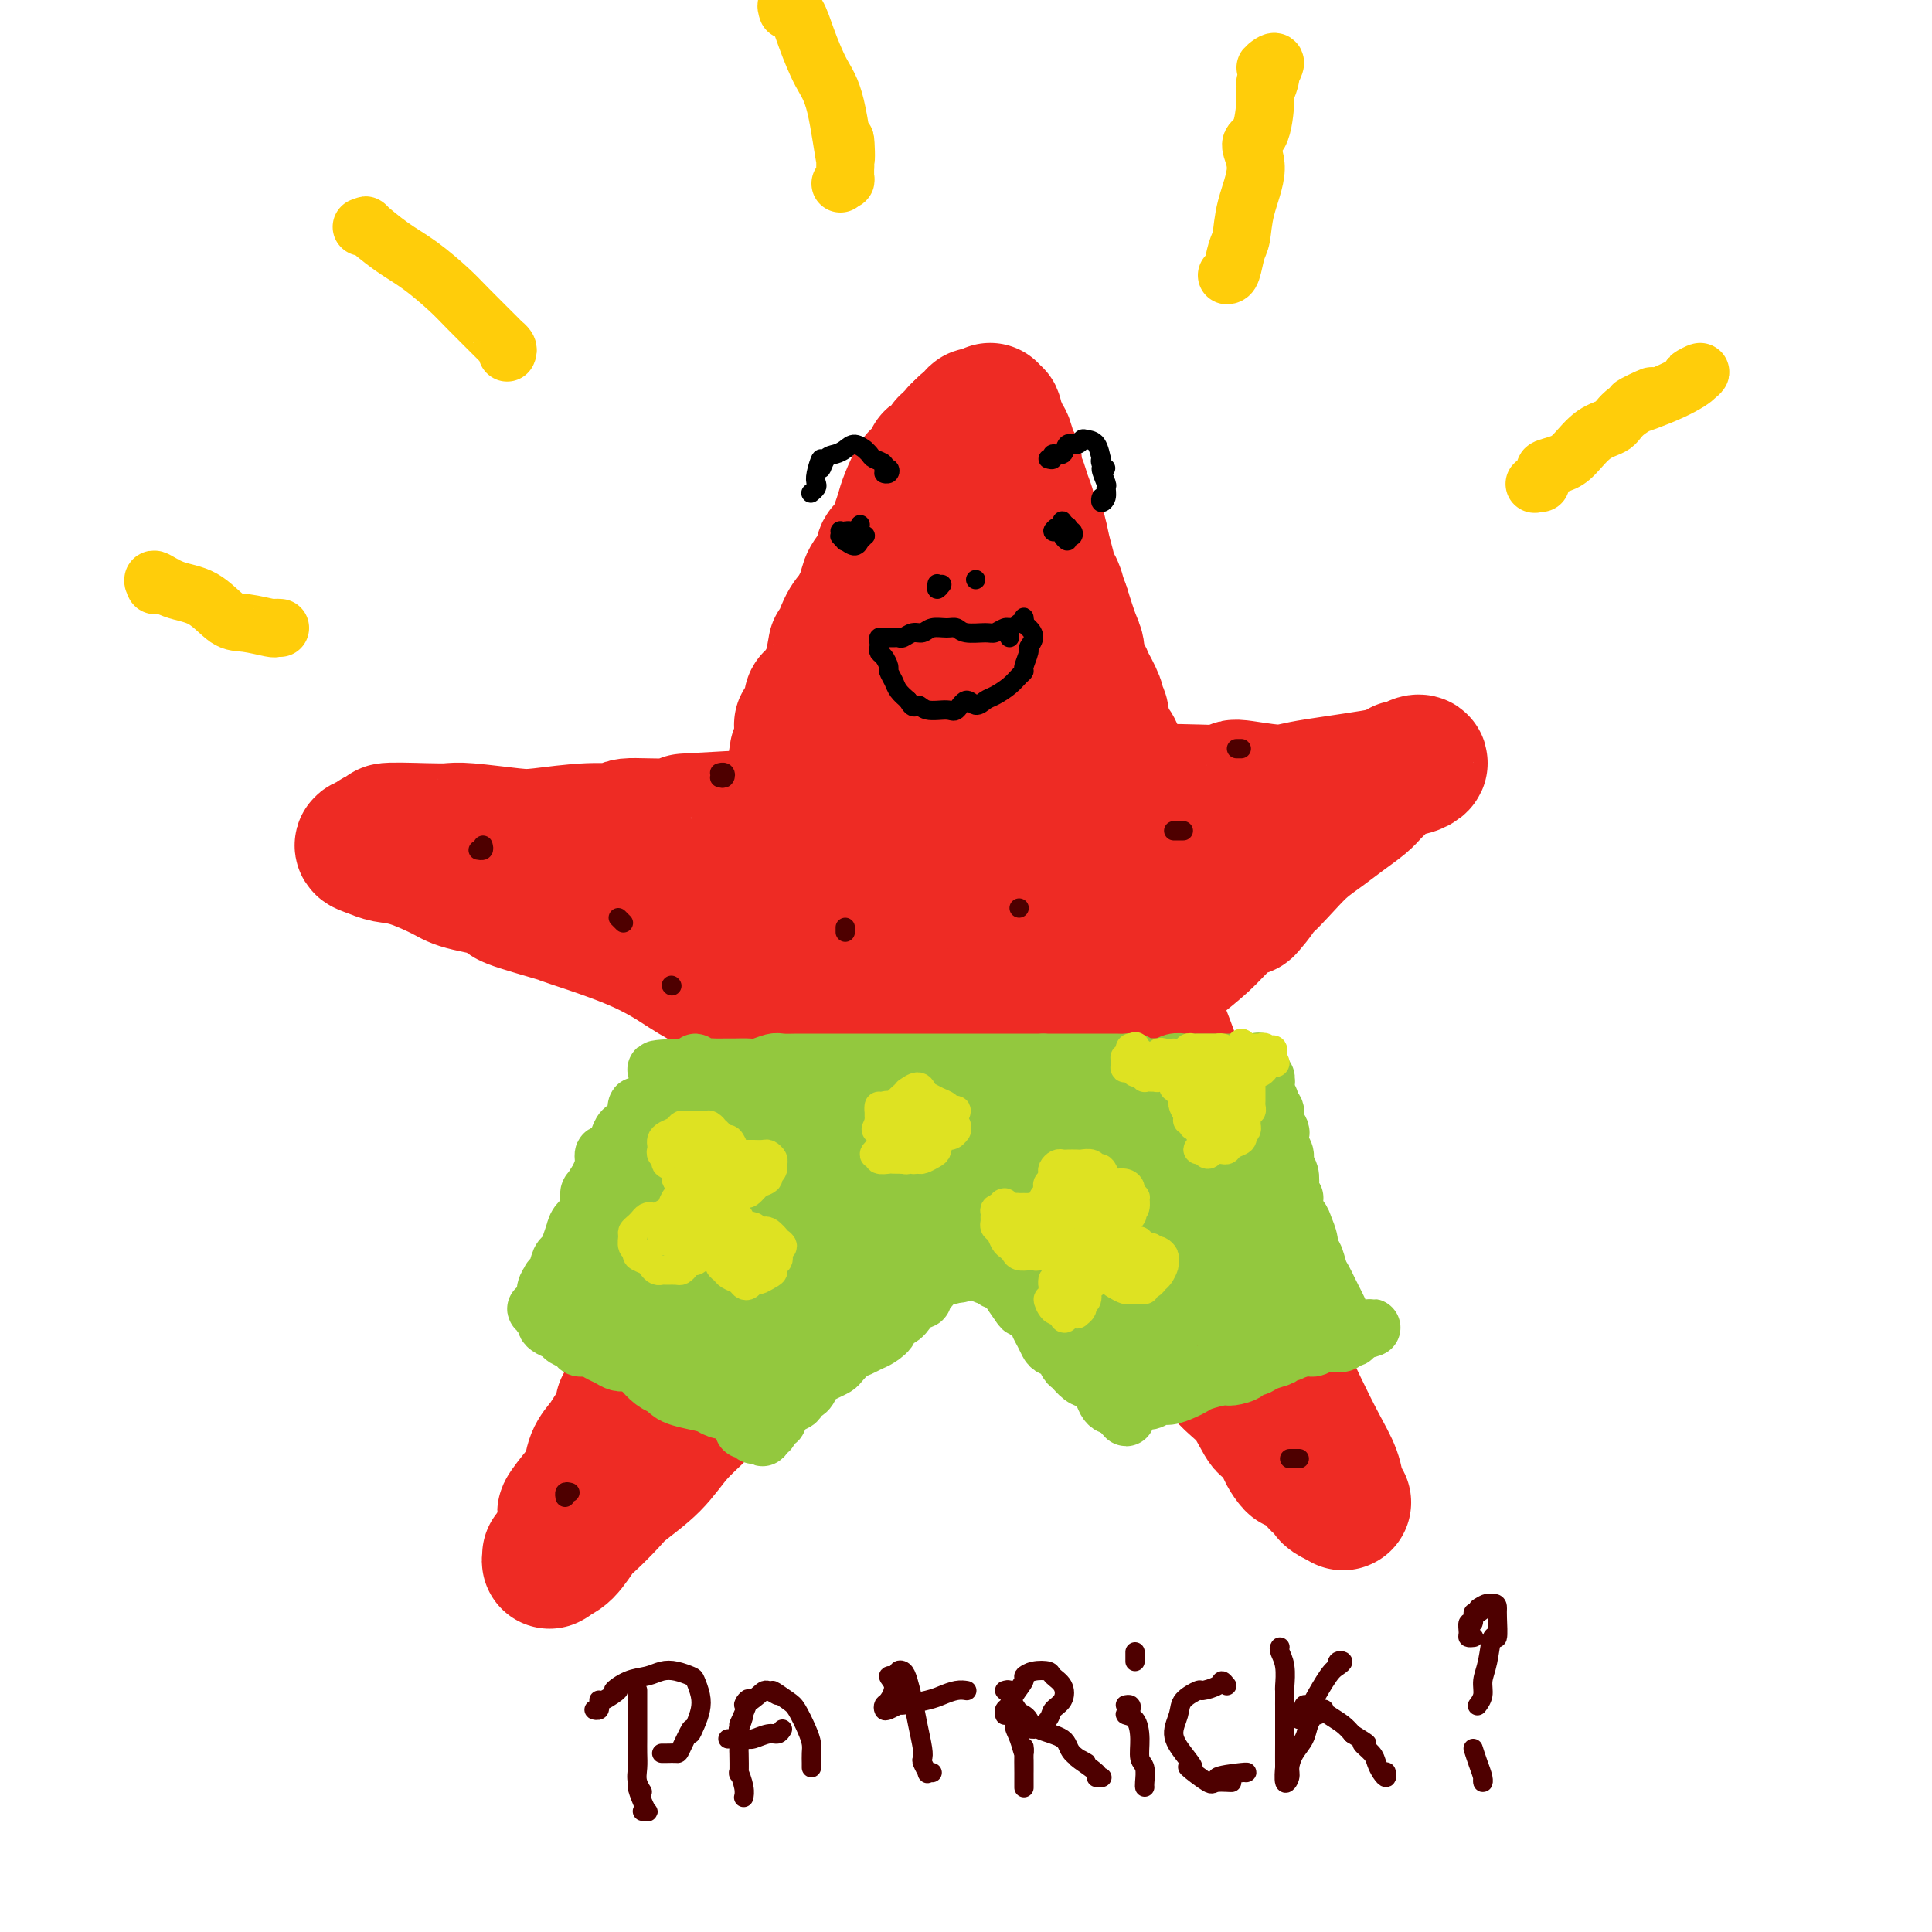 <svg viewBox='0 0 400 400' version='1.1' xmlns='http://www.w3.org/2000/svg' xmlns:xlink='http://www.w3.org/1999/xlink'><g fill='none' stroke='rgb(238,43,36)' stroke-width='28' stroke-linecap='round' stroke-linejoin='round'><path d='M236,170c0.006,0.088 0.012,0.175 0,0c-0.012,-0.175 -0.041,-0.613 0,-1c0.041,-0.387 0.153,-0.723 0,-1c-0.153,-0.277 -0.571,-0.496 -1,-1c-0.429,-0.504 -0.871,-1.294 -1,-2c-0.129,-0.706 0.053,-1.330 0,-2c-0.053,-0.670 -0.343,-1.387 -1,-2c-0.657,-0.613 -1.683,-1.123 -2,-2c-0.317,-0.877 0.074,-2.121 0,-3c-0.074,-0.879 -0.613,-1.392 -1,-2c-0.387,-0.608 -0.624,-1.311 -1,-2c-0.376,-0.689 -0.893,-1.363 -1,-2c-0.107,-0.637 0.196,-1.237 0,-2c-0.196,-0.763 -0.893,-1.690 -1,-2c-0.107,-0.310 0.374,-0.004 0,-1c-0.374,-0.996 -1.602,-3.296 -2,-4c-0.398,-0.704 0.035,0.187 0,0c-0.035,-0.187 -0.537,-1.451 -1,-2c-0.463,-0.549 -0.887,-0.384 -1,-1c-0.113,-0.616 0.085,-2.012 0,-3c-0.085,-0.988 -0.453,-1.568 -1,-3c-0.547,-1.432 -1.274,-3.716 -2,-6'/><path d='M220,126c-2.577,-7.247 -1.019,-3.366 -1,-3c0.019,0.366 -1.500,-2.784 -2,-4c-0.500,-1.216 0.021,-0.496 0,-1c-0.021,-0.504 -0.583,-2.230 -1,-4c-0.417,-1.770 -0.690,-3.584 -1,-4c-0.310,-0.416 -0.656,0.564 -1,0c-0.344,-0.564 -0.684,-2.673 -1,-4c-0.316,-1.327 -0.607,-1.871 -1,-3c-0.393,-1.129 -0.889,-2.841 -1,-3c-0.111,-0.159 0.163,1.235 0,1c-0.163,-0.235 -0.764,-2.099 -1,-3c-0.236,-0.901 -0.106,-0.838 0,-1c0.106,-0.162 0.187,-0.548 0,-1c-0.187,-0.452 -0.643,-0.970 -1,-2c-0.357,-1.030 -0.617,-2.571 -1,-3c-0.383,-0.429 -0.891,0.254 -1,0c-0.109,-0.254 0.181,-1.446 0,-2c-0.181,-0.554 -0.833,-0.470 -1,-1c-0.167,-0.530 0.153,-1.673 0,-2c-0.153,-0.327 -0.777,0.161 -1,0c-0.223,-0.161 -0.045,-0.971 0,-1c0.045,-0.029 -0.044,0.724 0,1c0.044,0.276 0.222,0.074 0,0c-0.222,-0.074 -0.843,-0.020 -1,0c-0.157,0.020 0.150,0.005 0,0c-0.150,-0.005 -0.757,0.001 -1,0c-0.243,-0.001 -0.121,-0.011 0,0c0.121,0.011 0.240,0.041 0,0c-0.240,-0.041 -0.838,-0.152 -1,0c-0.162,0.152 0.111,0.566 0,1c-0.111,0.434 -0.607,0.886 -1,1c-0.393,0.114 -0.684,-0.110 -1,0c-0.316,0.110 -0.658,0.555 -1,1'/><path d='M199,89c-1.111,0.802 -0.889,0.809 -1,1c-0.111,0.191 -0.554,0.568 -1,1c-0.446,0.432 -0.894,0.919 -1,1c-0.106,0.081 0.131,-0.245 0,0c-0.131,0.245 -0.630,1.062 -1,2c-0.370,0.938 -0.611,1.999 -1,2c-0.389,0.001 -0.925,-1.058 -1,-1c-0.075,0.058 0.313,1.233 0,2c-0.313,0.767 -1.327,1.125 -2,2c-0.673,0.875 -1.006,2.268 -1,2c0.006,-0.268 0.353,-2.197 0,-2c-0.353,0.197 -1.404,2.521 -2,4c-0.596,1.479 -0.737,2.113 -1,3c-0.263,0.887 -0.647,2.026 -1,3c-0.353,0.974 -0.676,1.783 -1,3c-0.324,1.217 -0.649,2.841 -1,3c-0.351,0.159 -0.727,-1.149 -1,-1c-0.273,0.149 -0.443,1.755 -1,3c-0.557,1.245 -1.502,2.131 -2,3c-0.498,0.869 -0.549,1.723 -1,3c-0.451,1.277 -1.301,2.977 -2,4c-0.699,1.023 -1.247,1.368 -2,3c-0.753,1.632 -1.711,4.550 -2,5c-0.289,0.450 0.091,-1.568 0,-1c-0.091,0.568 -0.654,3.721 -1,5c-0.346,1.279 -0.475,0.683 -1,2c-0.525,1.317 -1.446,4.548 -2,5c-0.554,0.452 -0.741,-1.873 -1,-1c-0.259,0.873 -0.590,4.944 -1,6c-0.410,1.056 -0.897,-0.904 -1,-1c-0.103,-0.096 0.180,1.671 0,4c-0.180,2.329 -0.823,5.219 -1,5c-0.177,-0.219 0.111,-3.546 0,-3c-0.111,0.546 -0.621,4.966 -1,7c-0.379,2.034 -0.626,1.683 -1,2c-0.374,0.317 -0.873,1.301 -1,2c-0.127,0.699 0.120,1.111 0,2c-0.120,0.889 -0.606,2.254 -1,3c-0.394,0.746 -0.697,0.873 -1,1'/><path d='M160,173c-2.320,6.548 -0.621,1.419 0,0c0.621,-1.419 0.166,0.874 0,2c-0.166,1.126 -0.041,1.086 0,1c0.041,-0.086 -0.003,-0.219 0,0c0.003,0.219 0.052,0.791 0,1c-0.052,0.209 -0.206,0.056 0,0c0.206,-0.056 0.773,-0.016 1,0c0.227,0.016 0.113,0.008 0,0'/><path d='M135,273c0.105,-0.077 0.211,-0.154 0,0c-0.211,0.154 -0.737,0.539 -1,1c-0.263,0.461 -0.263,0.997 0,1c0.263,0.003 0.787,-0.526 1,-1c0.213,-0.474 0.113,-0.892 0,-1c-0.113,-0.108 -0.241,0.096 0,0c0.241,-0.096 0.852,-0.490 1,-1c0.148,-0.510 -0.165,-1.137 0,-2c0.165,-0.863 0.808,-1.963 1,-2c0.192,-0.037 -0.068,0.991 0,0c0.068,-0.991 0.464,-3.999 1,-5c0.536,-1.001 1.213,0.005 1,0c-0.213,-0.005 -1.316,-1.021 -1,-2c0.316,-0.979 2.050,-1.922 3,-3c0.950,-1.078 1.117,-2.290 1,-4c-0.117,-1.710 -0.516,-3.917 0,-5c0.516,-1.083 1.948,-1.041 2,-1c0.052,0.041 -1.275,0.083 -1,-1c0.275,-1.083 2.153,-3.290 3,-5c0.847,-1.710 0.662,-2.921 1,-4c0.338,-1.079 1.200,-2.025 1,-2c-0.200,0.025 -1.462,1.022 -1,0c0.462,-1.022 2.648,-4.063 4,-6c1.352,-1.937 1.869,-2.768 3,-5c1.131,-2.232 2.877,-5.863 3,-7c0.123,-1.137 -1.375,0.219 -1,0c0.375,-0.219 2.624,-2.015 4,-4c1.376,-1.985 1.879,-4.160 3,-7c1.121,-2.840 2.860,-6.343 3,-7c0.140,-0.657 -1.318,1.534 -1,0c0.318,-1.534 2.412,-6.793 3,-8c0.588,-1.207 -0.330,1.637 0,2c0.330,0.363 1.910,-1.756 3,-5c1.090,-3.244 1.692,-7.614 2,-9c0.308,-1.386 0.322,0.213 1,0c0.678,-0.213 2.019,-2.238 3,-5c0.981,-2.762 1.602,-6.261 2,-7c0.398,-0.739 0.574,1.284 1,1c0.426,-0.284 1.101,-2.873 2,-5c0.899,-2.127 2.023,-3.791 3,-6c0.977,-2.209 1.808,-4.963 2,-6c0.192,-1.037 -0.256,-0.356 0,-1c0.256,-0.644 1.216,-2.613 2,-4c0.784,-1.387 1.392,-2.194 2,-3'/><path d='M191,144c7.714,-17.199 2.501,-7.697 1,-5c-1.501,2.697 0.712,-1.410 2,-4c1.288,-2.590 1.650,-3.664 2,-5c0.350,-1.336 0.686,-2.934 1,-4c0.314,-1.066 0.605,-1.601 1,-3c0.395,-1.399 0.893,-3.664 1,-4c0.107,-0.336 -0.178,1.255 0,1c0.178,-0.255 0.817,-2.356 1,-3c0.183,-0.644 -0.091,0.167 0,0c0.091,-0.167 0.545,-1.314 1,-2c0.455,-0.686 0.909,-0.912 1,-1c0.091,-0.088 -0.183,-0.040 0,0c0.183,0.040 0.821,0.070 1,0c0.179,-0.070 -0.101,-0.240 0,0c0.101,0.240 0.585,0.890 1,2c0.415,1.110 0.762,2.680 1,4c0.238,1.320 0.366,2.392 1,4c0.634,1.608 1.775,3.754 2,4c0.225,0.246 -0.467,-1.409 0,0c0.467,1.409 2.091,5.881 3,8c0.909,2.119 1.102,1.886 1,2c-0.102,0.114 -0.499,0.575 0,2c0.499,1.425 1.893,3.816 3,6c1.107,2.184 1.926,4.163 3,7c1.074,2.837 2.402,6.532 3,8c0.598,1.468 0.467,0.709 1,2c0.533,1.291 1.732,4.634 3,8c1.268,3.366 2.606,6.757 4,10c1.394,3.243 2.843,6.340 4,10c1.157,3.660 2.023,7.883 3,11c0.977,3.117 2.066,5.129 4,10c1.934,4.871 4.714,12.601 4,11c-0.714,-1.601 -4.923,-12.532 -4,-10c0.923,2.532 6.979,18.528 8,21c1.021,2.472 -2.994,-8.579 -3,-9c-0.006,-0.421 3.997,9.790 8,20'/><path d='M253,245c8.084,21.621 3.793,11.173 2,7c-1.793,-4.173 -1.089,-2.073 0,1c1.089,3.073 2.563,7.118 4,11c1.437,3.882 2.837,7.602 4,11c1.163,3.398 2.090,6.475 3,9c0.910,2.525 1.803,4.498 3,7c1.197,2.502 2.699,5.532 4,8c1.301,2.468 2.403,4.375 3,6c0.597,1.625 0.689,2.968 1,4c0.311,1.032 0.839,1.752 1,2c0.161,0.248 -0.046,0.024 0,0c0.046,-0.024 0.346,0.150 0,0c-0.346,-0.150 -1.339,-0.625 -2,-1c-0.661,-0.375 -0.990,-0.649 -1,-1c-0.010,-0.351 0.300,-0.780 0,-1c-0.300,-0.220 -1.208,-0.233 -2,-1c-0.792,-0.767 -1.468,-2.289 -3,-4c-1.532,-1.711 -3.921,-3.613 -4,-3c-0.079,0.613 2.154,3.740 2,3c-0.154,-0.740 -2.693,-5.349 -4,-7c-1.307,-1.651 -1.382,-0.345 -2,-1c-0.618,-0.655 -1.779,-3.270 -3,-5c-1.221,-1.730 -2.504,-2.575 -4,-4c-1.496,-1.425 -3.207,-3.430 -5,-5c-1.793,-1.570 -3.668,-2.706 -6,-5c-2.332,-2.294 -5.122,-5.748 -7,-8c-1.878,-2.252 -2.844,-3.303 -5,-5c-2.156,-1.697 -5.501,-4.041 -8,-6c-2.499,-1.959 -4.151,-3.532 -7,-6c-2.849,-2.468 -6.894,-5.829 -8,-7c-1.106,-1.171 0.726,-0.152 1,0c0.274,0.152 -1.011,-0.563 -3,-2c-1.989,-1.437 -4.684,-3.595 -5,-4c-0.316,-0.405 1.747,0.944 0,0c-1.747,-0.944 -7.302,-4.181 -10,-6c-2.698,-1.819 -2.538,-2.219 -5,-4c-2.462,-1.781 -7.548,-4.941 -9,-6c-1.452,-1.059 0.728,-0.017 1,0c0.272,0.017 -1.364,-0.992 -3,-2'/><path d='M176,220c-11.061,-7.827 -10.713,-5.894 -10,-5c0.713,0.894 1.792,0.748 1,0c-0.792,-0.748 -3.454,-2.099 -7,-4c-3.546,-1.901 -7.977,-4.352 -11,-6c-3.023,-1.648 -4.639,-2.492 -7,-4c-2.361,-1.508 -5.467,-3.679 -11,-6c-5.533,-2.321 -13.491,-4.792 -14,-5c-0.509,-0.208 6.432,1.847 7,2c0.568,0.153 -5.237,-1.596 -10,-3c-4.763,-1.404 -8.486,-2.464 -9,-3c-0.514,-0.536 2.179,-0.549 1,-1c-1.179,-0.451 -6.230,-1.339 -9,-2c-2.770,-0.661 -3.259,-1.094 -5,-2c-1.741,-0.906 -4.733,-2.284 -7,-3c-2.267,-0.716 -3.810,-0.770 -5,-1c-1.190,-0.230 -2.026,-0.635 -3,-1c-0.974,-0.365 -2.087,-0.690 -2,-1c0.087,-0.310 1.373,-0.605 2,-1c0.627,-0.395 0.594,-0.890 2,-1c1.406,-0.110 4.250,0.166 4,0c-0.250,-0.166 -3.596,-0.773 -3,-1c0.596,-0.227 5.133,-0.074 8,0c2.867,0.074 4.063,0.068 5,0c0.937,-0.068 1.616,-0.199 4,0c2.384,0.199 6.474,0.729 9,1c2.526,0.271 3.488,0.284 6,0c2.512,-0.284 6.573,-0.865 10,-1c3.427,-0.135 6.221,0.175 7,0c0.779,-0.175 -0.457,-0.834 1,-1c1.457,-0.166 5.608,0.163 10,0c4.392,-0.163 9.024,-0.818 8,-1c-1.024,-0.182 -7.705,0.109 -6,0c1.705,-0.109 11.797,-0.617 17,-1c5.203,-0.383 5.516,-0.642 8,-1c2.484,-0.358 7.138,-0.817 11,-1c3.862,-0.183 6.931,-0.092 10,0'/><path d='M188,167c18.527,-1.016 10.843,-1.057 10,-1c-0.843,0.057 5.155,0.212 9,0c3.845,-0.212 5.537,-0.793 10,-1c4.463,-0.207 11.695,-0.042 11,0c-0.695,0.042 -9.318,-0.040 -8,0c1.318,0.040 12.577,0.202 16,0c3.423,-0.202 -0.990,-0.768 0,-1c0.990,-0.232 7.383,-0.131 12,0c4.617,0.131 7.457,0.293 8,0c0.543,-0.293 -1.211,-1.040 0,-1c1.211,0.040 5.387,0.865 8,1c2.613,0.135 3.663,-0.422 7,-1c3.337,-0.578 8.959,-1.178 8,-1c-0.959,0.178 -8.501,1.133 -8,1c0.501,-0.133 9.043,-1.355 13,-2c3.957,-0.645 3.328,-0.712 4,-1c0.672,-0.288 2.647,-0.796 3,-1c0.353,-0.204 -0.914,-0.103 -1,0c-0.086,0.103 1.008,0.209 2,0c0.992,-0.209 1.881,-0.731 2,-1c0.119,-0.269 -0.530,-0.284 -1,0c-0.470,0.284 -0.759,0.867 -1,1c-0.241,0.133 -0.435,-0.182 -1,0c-0.565,0.182 -1.501,0.863 -2,1c-0.499,0.137 -0.562,-0.270 -1,0c-0.438,0.270 -1.250,1.216 -2,2c-0.750,0.784 -1.439,1.406 -2,2c-0.561,0.594 -0.994,1.160 -2,2c-1.006,0.840 -2.586,1.955 -4,3c-1.414,1.045 -2.661,2.021 -4,3c-1.339,0.979 -2.768,1.962 -4,3c-1.232,1.038 -2.267,2.131 -4,4c-1.733,1.869 -4.165,4.513 -4,4c0.165,-0.513 2.927,-4.183 2,-3c-0.927,1.183 -5.544,7.217 -6,8c-0.456,0.783 3.249,-3.687 3,-4c-0.249,-0.313 -4.452,3.531 -7,6c-2.548,2.469 -3.442,3.563 -5,5c-1.558,1.437 -3.779,3.219 -6,5'/><path d='M243,200c-8.587,7.249 -4.553,4.370 -5,5c-0.447,0.630 -5.374,4.767 -7,6c-1.626,1.233 0.049,-0.438 0,0c-0.049,0.438 -1.821,2.986 -4,5c-2.179,2.014 -4.763,3.494 -7,5c-2.237,1.506 -4.125,3.037 -6,5c-1.875,1.963 -3.738,4.357 -6,6c-2.262,1.643 -4.924,2.534 -7,4c-2.076,1.466 -3.564,3.506 -6,6c-2.436,2.494 -5.818,5.441 -6,5c-0.182,-0.441 2.836,-4.269 2,-3c-0.836,1.269 -5.524,7.635 -7,9c-1.476,1.365 0.262,-2.272 -1,-1c-1.262,1.272 -5.523,7.453 -6,8c-0.477,0.547 2.830,-4.538 2,-4c-0.830,0.538 -5.796,6.700 -7,8c-1.204,1.300 1.356,-2.263 1,-2c-0.356,0.263 -3.628,4.352 -6,7c-2.372,2.648 -3.844,3.856 -6,6c-2.156,2.144 -4.996,5.226 -5,5c-0.004,-0.226 2.826,-3.759 2,-3c-0.826,0.759 -5.310,5.810 -8,9c-2.690,3.190 -3.586,4.519 -5,6c-1.414,1.481 -3.345,3.115 -5,5c-1.655,1.885 -3.033,4.022 -5,6c-1.967,1.978 -4.522,3.798 -6,5c-1.478,1.202 -1.880,1.788 -3,3c-1.120,1.212 -2.960,3.051 -4,4c-1.040,0.949 -1.281,1.008 -2,2c-0.719,0.992 -1.916,2.917 -3,4c-1.084,1.083 -2.056,1.325 -2,1c0.056,-0.325 1.140,-1.215 1,-1c-0.140,0.215 -1.503,1.537 -2,2c-0.497,0.463 -0.126,0.067 0,0c0.126,-0.067 0.009,0.195 0,0c-0.009,-0.195 0.090,-0.846 0,-1c-0.090,-0.154 -0.370,0.189 0,0c0.370,-0.189 1.392,-0.911 2,-2c0.608,-1.089 0.804,-2.544 1,-4'/><path d='M117,316c0.792,-1.818 1.272,-2.864 1,-3c-0.272,-0.136 -1.296,0.637 -1,0c0.296,-0.637 1.911,-2.684 3,-4c1.089,-1.316 1.650,-1.900 2,-3c0.350,-1.100 0.489,-2.718 1,-4c0.511,-1.282 1.394,-2.230 2,-3c0.606,-0.770 0.935,-1.361 2,-3c1.065,-1.639 2.866,-4.324 3,-5c0.134,-0.676 -1.399,0.659 -1,0c0.399,-0.659 2.731,-3.311 3,-4c0.269,-0.689 -1.526,0.585 -1,0c0.526,-0.585 3.374,-3.027 4,-4c0.626,-0.973 -0.972,-0.476 -1,-1c-0.028,-0.524 1.512,-2.070 3,-4c1.488,-1.930 2.925,-4.244 3,-5c0.075,-0.756 -1.213,0.046 -1,-1c0.213,-1.046 1.927,-3.941 3,-6c1.073,-2.059 1.504,-3.282 2,-5c0.496,-1.718 1.056,-3.931 2,-6c0.944,-2.069 2.273,-3.993 3,-6c0.727,-2.007 0.851,-4.097 2,-7c1.149,-2.903 3.322,-6.618 3,-6c-0.322,0.618 -3.140,5.568 -3,5c0.140,-0.568 3.238,-6.654 5,-10c1.762,-3.346 2.187,-3.952 3,-6c0.813,-2.048 2.014,-5.539 2,-7c-0.014,-1.461 -1.243,-0.893 -1,-2c0.243,-1.107 1.960,-3.888 3,-6c1.040,-2.112 1.405,-3.556 2,-5c0.595,-1.444 1.421,-2.890 2,-5c0.579,-2.110 0.911,-4.884 1,-6c0.089,-1.116 -0.067,-0.573 0,-1c0.067,-0.427 0.356,-1.826 1,-3c0.644,-1.174 1.644,-2.125 2,-3c0.356,-0.875 0.068,-1.674 0,-2c-0.068,-0.326 0.085,-0.180 0,0c-0.085,0.180 -0.407,0.395 -1,1c-0.593,0.605 -1.455,1.602 -2,3c-0.545,1.398 -0.772,3.199 -1,5'/><path d='M167,194c-0.907,0.432 -1.174,-1.989 -1,-2c0.174,-0.011 0.791,2.388 0,7c-0.791,4.612 -2.988,11.437 -3,11c-0.012,-0.437 2.161,-8.137 2,-7c-0.161,1.137 -2.656,11.112 -4,16c-1.344,4.888 -1.536,4.690 -2,6c-0.464,1.310 -1.199,4.129 -2,6c-0.801,1.871 -1.669,2.793 -2,3c-0.331,0.207 -0.124,-0.303 0,0c0.124,0.303 0.166,1.418 0,2c-0.166,0.582 -0.540,0.630 0,0c0.540,-0.630 1.993,-1.938 2,-2c0.007,-0.062 -1.430,1.121 -1,0c0.430,-1.121 2.729,-4.547 3,-5c0.271,-0.453 -1.487,2.066 -1,0c0.487,-2.066 3.219,-8.718 3,-8c-0.219,0.718 -3.388,8.804 -3,7c0.388,-1.804 4.332,-13.499 5,-15c0.668,-1.501 -1.939,7.190 -2,6c-0.061,-1.190 2.426,-12.263 3,-14c0.574,-1.737 -0.764,5.860 -1,6c-0.236,0.140 0.631,-7.178 1,-11c0.369,-3.822 0.241,-4.149 0,-5c-0.241,-0.851 -0.593,-2.228 -1,-3c-0.407,-0.772 -0.867,-0.939 -1,-1c-0.133,-0.061 0.063,-0.015 0,0c-0.063,0.015 -0.385,0.000 -1,0c-0.615,-0.000 -1.523,0.015 -2,0c-0.477,-0.015 -0.524,-0.060 -1,0c-0.476,0.060 -1.381,0.226 -2,0c-0.619,-0.226 -0.951,-0.845 -1,-1c-0.049,-0.155 0.185,0.155 0,0c-0.185,-0.155 -0.790,-0.776 -1,-1c-0.210,-0.224 -0.025,-0.050 0,0c0.025,0.050 -0.109,-0.025 0,0c0.109,0.025 0.460,0.150 1,0c0.540,-0.150 1.270,-0.575 2,-1'/><path d='M157,188c0.784,-0.308 1.244,-0.577 2,-1c0.756,-0.423 1.807,-0.999 3,-1c1.193,-0.001 2.529,0.573 4,1c1.471,0.427 3.076,0.705 4,1c0.924,0.295 1.167,0.606 3,1c1.833,0.394 5.256,0.872 6,1c0.744,0.128 -1.191,-0.096 0,0c1.191,0.096 5.508,0.510 8,1c2.492,0.490 3.158,1.057 5,1c1.842,-0.057 4.861,-0.737 6,-1c1.139,-0.263 0.398,-0.109 2,0c1.602,0.109 5.548,0.173 8,0c2.452,-0.173 3.411,-0.581 4,-1c0.589,-0.419 0.809,-0.847 2,-1c1.191,-0.153 3.353,-0.032 5,0c1.647,0.032 2.778,-0.027 4,0c1.222,0.027 2.534,0.139 2,0c-0.534,-0.139 -2.916,-0.528 -3,0c-0.084,0.528 2.128,1.975 3,2c0.872,0.025 0.404,-1.370 0,-1c-0.404,0.370 -0.744,2.507 -2,5c-1.256,2.493 -3.427,5.342 -5,8c-1.573,2.658 -2.549,5.123 -4,9c-1.451,3.877 -3.378,9.164 -4,10c-0.622,0.836 0.061,-2.778 0,-2c-0.061,0.778 -0.865,5.950 -2,9c-1.135,3.050 -2.602,3.978 -3,4c-0.398,0.022 0.273,-0.862 0,-1c-0.273,-0.138 -1.491,0.469 -2,0c-0.509,-0.469 -0.310,-2.013 0,-4c0.310,-1.987 0.729,-4.418 1,-7c0.271,-2.582 0.392,-5.314 1,-9c0.608,-3.686 1.701,-8.325 2,-10c0.299,-1.675 -0.198,-0.387 0,-2c0.198,-1.613 1.089,-6.125 1,-9c-0.089,-2.875 -1.158,-4.111 -2,-5c-0.842,-0.889 -1.458,-1.432 -3,-1c-1.542,0.432 -4.012,1.838 -6,4c-1.988,2.162 -3.494,5.081 -5,8'/><path d='M192,197c-0.719,0.548 -0.018,-2.081 -1,0c-0.982,2.081 -3.647,8.874 -5,13c-1.353,4.126 -1.394,5.586 -2,8c-0.606,2.414 -1.778,5.783 -3,9c-1.222,3.217 -2.492,6.281 -3,8c-0.508,1.719 -0.252,2.092 0,2c0.252,-0.092 0.500,-0.648 1,-1c0.500,-0.352 1.252,-0.498 3,-3c1.748,-2.502 4.493,-7.359 4,-7c-0.493,0.359 -4.222,5.935 -4,5c0.222,-0.935 4.396,-8.382 6,-11c1.604,-2.618 0.638,-0.408 1,-2c0.362,-1.592 2.053,-6.987 2,-7c-0.053,-0.013 -1.850,5.357 -2,5c-0.150,-0.357 1.347,-6.442 2,-9c0.653,-2.558 0.462,-1.588 -1,0c-1.462,1.588 -4.193,3.794 -4,3c0.193,-0.794 3.312,-4.587 2,-3c-1.312,1.587 -7.055,8.556 -9,11c-1.945,2.444 -0.092,0.363 -1,2c-0.908,1.637 -4.577,6.991 -7,11c-2.423,4.009 -3.601,6.672 -5,10c-1.399,3.328 -3.018,7.323 -5,11c-1.982,3.677 -4.325,7.038 -5,8c-0.675,0.962 0.319,-0.476 0,0c-0.319,0.476 -1.950,2.865 -3,4c-1.050,1.135 -1.520,1.015 -2,1c-0.480,-0.015 -0.969,0.075 -1,0c-0.031,-0.075 0.397,-0.314 1,-1c0.603,-0.686 1.382,-1.818 3,-4c1.618,-2.182 4.077,-5.412 6,-8c1.923,-2.588 3.311,-4.533 6,-8c2.689,-3.467 6.678,-8.457 6,-8c-0.678,0.457 -6.024,6.361 -6,6c0.024,-0.361 5.419,-6.986 9,-11c3.581,-4.014 5.349,-5.417 6,-6c0.651,-0.583 0.186,-0.347 1,-1c0.814,-0.653 2.909,-2.196 5,-4c2.091,-1.804 4.178,-3.870 4,-4c-0.178,-0.130 -2.622,1.677 -3,2c-0.378,0.323 1.311,-0.839 3,-2'/><path d='M191,216c3.702,-3.120 4.956,-3.421 6,-4c1.044,-0.579 1.879,-1.437 3,-2c1.121,-0.563 2.527,-0.832 4,-1c1.473,-0.168 3.012,-0.236 4,0c0.988,0.236 1.423,0.775 2,1c0.577,0.225 1.294,0.137 2,1c0.706,0.863 1.399,2.676 2,4c0.601,1.324 1.109,2.158 2,4c0.891,1.842 2.166,4.693 3,7c0.834,2.307 1.228,4.071 2,6c0.772,1.929 1.920,4.023 3,6c1.080,1.977 2.090,3.836 2,4c-0.090,0.164 -1.279,-1.368 -1,-1c0.279,0.368 2.027,2.635 3,4c0.973,1.365 1.173,1.827 1,2c-0.173,0.173 -0.717,0.056 -1,0c-0.283,-0.056 -0.303,-0.053 -1,-1c-0.697,-0.947 -2.069,-2.846 -3,-4c-0.931,-1.154 -1.420,-1.565 -2,-3c-0.580,-1.435 -1.250,-3.894 -2,-6c-0.750,-2.106 -1.579,-3.857 -2,-5c-0.421,-1.143 -0.435,-1.676 0,-2c0.435,-0.324 1.320,-0.438 2,0c0.680,0.438 1.155,1.429 2,3c0.845,1.571 2.062,3.724 4,7c1.938,3.276 4.598,7.676 5,8c0.402,0.324 -1.456,-3.429 -1,-2c0.456,1.429 3.224,8.040 5,12c1.776,3.960 2.559,5.268 4,8c1.441,2.732 3.538,6.887 3,6c-0.538,-0.887 -3.713,-6.815 -3,-6c0.713,0.815 5.313,8.373 6,10c0.687,1.627 -2.537,-2.677 -3,-3c-0.463,-0.323 1.837,3.336 3,5c1.163,1.664 1.189,1.333 1,1c-0.189,-0.333 -0.595,-0.666 -1,-1'/><path d='M245,274c3.390,6.936 -0.635,0.277 -2,-2c-1.365,-2.277 -0.071,-0.170 0,0c0.071,0.170 -1.081,-1.595 -2,-3c-0.919,-1.405 -1.604,-2.449 -2,-3c-0.396,-0.551 -0.503,-0.610 -1,-2c-0.497,-1.390 -1.384,-4.111 -2,-5c-0.616,-0.889 -0.962,0.054 -1,0c-0.038,-0.054 0.230,-1.107 0,-2c-0.230,-0.893 -0.959,-1.628 -1,-2c-0.041,-0.372 0.604,-0.380 1,0c0.396,0.380 0.542,1.148 1,2c0.458,0.852 1.228,1.787 1,2c-0.228,0.213 -1.453,-0.297 -1,0c0.453,0.297 2.586,1.402 4,3c1.414,1.598 2.110,3.690 2,4c-0.110,0.310 -1.027,-1.162 -1,-1c0.027,0.162 0.998,1.958 2,4c1.002,2.042 2.034,4.328 2,4c-0.034,-0.328 -1.136,-3.272 -1,-3c0.136,0.272 1.509,3.761 2,5c0.491,1.239 0.098,0.229 0,0c-0.098,-0.229 0.097,0.323 0,0c-0.097,-0.323 -0.487,-1.520 -1,-2c-0.513,-0.480 -1.149,-0.241 -2,-1c-0.851,-0.759 -1.916,-2.516 -2,-3c-0.084,-0.484 0.814,0.305 1,0c0.186,-0.305 -0.339,-1.704 -1,-3c-0.661,-1.296 -1.458,-2.489 -2,-4c-0.542,-1.511 -0.828,-3.340 -1,-4c-0.172,-0.660 -0.230,-0.151 0,0c0.230,0.151 0.748,-0.055 1,0c0.252,0.055 0.240,0.371 1,2c0.760,1.629 2.294,4.571 2,4c-0.294,-0.571 -2.414,-4.657 -2,-4c0.414,0.657 3.362,6.055 5,9c1.638,2.945 1.967,3.435 2,4c0.033,0.565 -0.228,1.203 0,2c0.228,0.797 0.946,1.753 1,2c0.054,0.247 -0.556,-0.215 -1,-1c-0.444,-0.785 -0.722,-1.892 -1,-3'/><path d='M246,273c-0.601,-1.051 -1.103,-1.679 -2,-4c-0.897,-2.321 -2.188,-6.336 -3,-9c-0.812,-2.664 -1.146,-3.978 -2,-6c-0.854,-2.022 -2.229,-4.752 -3,-7c-0.771,-2.248 -0.939,-4.014 -1,-5c-0.061,-0.986 -0.016,-1.192 0,-1c0.016,0.192 0.004,0.782 0,1c-0.004,0.218 -0.001,0.062 0,0c0.001,-0.062 0.001,-0.031 0,0'/></g>
<g fill='none' stroke='rgb(147,200,62)' stroke-width='12' stroke-linecap='round' stroke-linejoin='round'><path d='M258,220c-0.341,0.000 -0.683,0.000 -1,0c-0.317,-0.000 -0.610,-0.000 -1,0c-0.390,0.000 -0.878,0.000 -1,0c-0.122,-0.000 0.122,-0.000 0,0c-0.122,0.000 -0.610,0.000 -1,0c-0.390,-0.000 -0.682,-0.000 -1,0c-0.318,0.000 -0.661,0.000 -1,0c-0.339,-0.000 -0.672,-0.000 -1,0c-0.328,0.000 -0.650,0.000 -1,0c-0.350,-0.000 -0.726,-0.001 -1,0c-0.274,0.001 -0.444,0.004 -1,0c-0.556,-0.004 -1.496,-0.015 -2,0c-0.504,0.015 -0.572,0.056 -1,0c-0.428,-0.056 -1.218,-0.210 -2,0c-0.782,0.210 -1.557,0.785 -2,1c-0.443,0.215 -0.556,0.072 -1,0c-0.444,-0.072 -1.221,-0.072 -2,0c-0.779,0.072 -1.560,0.215 -2,0c-0.440,-0.215 -0.540,-0.790 -1,-1c-0.460,-0.210 -1.282,-0.056 -2,0c-0.718,0.056 -1.333,0.015 -2,0c-0.667,-0.015 -1.386,-0.004 -2,0c-0.614,0.004 -1.123,0.001 -2,0c-0.877,-0.001 -2.122,-0.000 -3,0c-0.878,0.000 -1.390,0.000 -2,0c-0.610,-0.000 -1.318,-0.000 -2,0c-0.682,0.000 -1.338,0.000 -2,0c-0.662,-0.000 -1.331,-0.000 -2,0'/><path d='M216,220c-6.855,0.000 -2.992,-0.000 -2,0c0.992,0.000 -0.887,0.000 -2,0c-1.113,-0.000 -1.460,-0.000 -2,0c-0.540,0.000 -1.271,0.000 -2,0c-0.729,-0.000 -1.454,-0.000 -2,0c-0.546,0.000 -0.913,0.000 -2,0c-1.087,-0.000 -2.895,-0.000 -4,0c-1.105,0.000 -1.508,0.000 -2,0c-0.492,-0.000 -1.075,-0.000 -2,0c-0.925,0.000 -2.192,0.000 -3,0c-0.808,-0.000 -1.156,-0.000 -2,0c-0.844,0.000 -2.185,0.000 -3,0c-0.815,-0.000 -1.104,-0.000 -2,0c-0.896,0.000 -2.399,0.000 -3,0c-0.601,-0.000 -0.300,-0.000 -1,0c-0.700,0.000 -2.400,0.000 -3,0c-0.600,-0.000 -0.099,-0.000 -1,0c-0.901,0.000 -3.204,0.000 -5,0c-1.796,-0.000 -3.085,-0.001 -4,0c-0.915,0.001 -1.457,0.004 -2,0c-0.543,-0.004 -1.089,-0.015 -2,0c-0.911,0.015 -2.187,0.057 -3,0c-0.813,-0.057 -1.162,-0.211 -2,0c-0.838,0.211 -2.164,0.789 -3,1c-0.836,0.211 -1.182,0.056 -2,0c-0.818,-0.056 -2.108,-0.014 -3,0c-0.892,0.014 -1.387,-0.001 -2,0c-0.613,0.001 -1.344,0.018 -2,0c-0.656,-0.018 -1.237,-0.071 -2,0c-0.763,0.071 -1.710,0.266 -2,0c-0.290,-0.266 0.076,-0.995 0,-1c-0.076,-0.005 -0.593,0.713 -1,1c-0.407,0.287 -0.703,0.144 -1,0'/><path d='M142,221c-11.611,0.381 -3.637,0.834 -1,1c2.637,0.166 -0.063,0.045 -1,0c-0.937,-0.045 -0.111,-0.013 0,0c0.111,0.013 -0.492,0.007 -1,0c-0.508,-0.007 -0.921,-0.017 -1,0c-0.079,0.017 0.176,0.060 0,0c-0.176,-0.060 -0.783,-0.224 -1,0c-0.217,0.224 -0.044,0.834 0,1c0.044,0.166 -0.040,-0.114 0,0c0.040,0.114 0.204,0.622 0,1c-0.204,0.378 -0.777,0.626 -1,1c-0.223,0.374 -0.096,0.873 0,1c0.096,0.127 0.162,-0.118 0,0c-0.162,0.118 -0.551,0.599 -1,1c-0.449,0.401 -0.957,0.720 -1,1c-0.043,0.280 0.379,0.519 0,1c-0.379,0.481 -1.558,1.203 -2,1c-0.442,-0.203 -0.146,-1.331 0,-1c0.146,0.331 0.141,2.119 0,3c-0.141,0.881 -0.419,0.853 -1,1c-0.581,0.147 -1.466,0.469 -2,1c-0.534,0.531 -0.717,1.272 -1,2c-0.283,0.728 -0.667,1.444 -1,2c-0.333,0.556 -0.615,0.953 -1,1c-0.385,0.047 -0.873,-0.257 -1,0c-0.127,0.257 0.107,1.073 0,2c-0.107,0.927 -0.553,1.963 -1,3'/><path d='M124,244c-2.943,4.296 -1.300,3.538 -1,3c0.300,-0.538 -0.742,-0.854 -1,0c-0.258,0.854 0.268,2.879 0,4c-0.268,1.121 -1.329,1.337 -2,2c-0.671,0.663 -0.954,1.772 -1,2c-0.046,0.228 0.143,-0.426 0,0c-0.143,0.426 -0.617,1.933 -1,3c-0.383,1.067 -0.676,1.696 -1,2c-0.324,0.304 -0.679,0.283 -1,1c-0.321,0.717 -0.607,2.171 -1,3c-0.393,0.829 -0.894,1.034 -1,1c-0.106,-0.034 0.183,-0.307 0,0c-0.183,0.307 -0.838,1.193 -1,2c-0.162,0.807 0.171,1.536 0,2c-0.171,0.464 -0.844,0.664 -1,1c-0.156,0.336 0.206,0.807 0,1c-0.206,0.193 -0.979,0.107 -1,0c-0.021,-0.107 0.712,-0.236 1,0c0.288,0.236 0.132,0.837 0,1c-0.132,0.163 -0.238,-0.111 0,0c0.238,0.111 0.822,0.607 1,1c0.178,0.393 -0.051,0.682 0,1c0.051,0.318 0.380,0.663 1,1c0.620,0.337 1.531,0.664 2,1c0.469,0.336 0.496,0.682 1,1c0.504,0.318 1.486,0.610 2,1c0.514,0.390 0.560,0.879 1,1c0.440,0.121 1.272,-0.125 2,0c0.728,0.125 1.350,0.621 2,1c0.650,0.379 1.329,0.640 2,1c0.671,0.360 1.335,0.817 2,1c0.665,0.183 1.333,0.091 2,0'/><path d='M130,282c2.754,1.167 2.640,1.083 3,1c0.360,-0.083 1.196,-0.167 2,0c0.804,0.167 1.577,0.585 2,1c0.423,0.415 0.494,0.829 1,1c0.506,0.171 1.445,0.101 2,0c0.555,-0.101 0.725,-0.234 1,0c0.275,0.234 0.653,0.833 1,1c0.347,0.167 0.662,-0.100 1,0c0.338,0.100 0.700,0.567 1,1c0.300,0.433 0.539,0.833 1,1c0.461,0.167 1.146,0.100 1,0c-0.146,-0.100 -1.122,-0.234 -1,0c0.122,0.234 1.343,0.837 2,1c0.657,0.163 0.750,-0.115 1,0c0.250,0.115 0.659,0.622 1,1c0.341,0.378 0.616,0.626 1,1c0.384,0.374 0.879,0.872 1,1c0.121,0.128 -0.130,-0.115 0,0c0.130,0.115 0.641,0.587 1,1c0.359,0.413 0.564,0.766 1,1c0.436,0.234 1.102,0.350 1,0c-0.102,-0.350 -0.971,-1.167 -1,-1c-0.029,0.167 0.781,1.316 1,2c0.219,0.684 -0.152,0.901 0,1c0.152,0.099 0.828,0.079 1,0c0.172,-0.079 -0.160,-0.217 0,0c0.160,0.217 0.812,0.789 1,1c0.188,0.211 -0.089,0.060 0,0c0.089,-0.060 0.545,-0.030 1,0'/><path d='M157,297c2.041,1.478 0.145,-0.326 0,-1c-0.145,-0.674 1.463,-0.217 2,0c0.537,0.217 0.004,0.195 0,0c-0.004,-0.195 0.522,-0.563 1,-1c0.478,-0.437 0.907,-0.943 1,-1c0.093,-0.057 -0.149,0.335 0,0c0.149,-0.335 0.688,-1.398 1,-2c0.312,-0.602 0.398,-0.742 1,-1c0.602,-0.258 1.719,-0.632 2,-1c0.281,-0.368 -0.273,-0.728 0,-1c0.273,-0.272 1.372,-0.454 2,-1c0.628,-0.546 0.783,-1.455 1,-2c0.217,-0.545 0.495,-0.727 1,-1c0.505,-0.273 1.237,-0.636 2,-1c0.763,-0.364 1.555,-0.728 2,-1c0.445,-0.272 0.541,-0.453 1,-1c0.459,-0.547 1.281,-1.460 2,-2c0.719,-0.540 1.335,-0.708 2,-1c0.665,-0.292 1.379,-0.707 2,-1c0.621,-0.293 1.149,-0.462 2,-1c0.851,-0.538 2.024,-1.444 2,-2c-0.024,-0.556 -1.245,-0.762 -1,-1c0.245,-0.238 1.955,-0.507 3,-1c1.045,-0.493 1.425,-1.211 2,-2c0.575,-0.789 1.345,-1.650 2,-2c0.655,-0.350 1.197,-0.187 1,0c-0.197,0.187 -1.132,0.400 -1,0c0.132,-0.400 1.331,-1.413 2,-2c0.669,-0.587 0.809,-0.748 1,-1c0.191,-0.252 0.433,-0.593 1,-1c0.567,-0.407 1.460,-0.879 2,-1c0.540,-0.121 0.726,0.108 1,0c0.274,-0.108 0.637,-0.554 1,-1'/><path d='M198,263c6.501,-5.260 2.254,-1.409 1,0c-1.254,1.409 0.486,0.377 1,0c0.514,-0.377 -0.199,-0.097 0,0c0.199,0.097 1.311,0.012 2,0c0.689,-0.012 0.954,0.048 1,0c0.046,-0.048 -0.128,-0.205 0,0c0.128,0.205 0.559,0.773 1,1c0.441,0.227 0.891,0.112 1,0c0.109,-0.112 -0.124,-0.223 0,0c0.124,0.223 0.606,0.780 1,1c0.394,0.220 0.699,0.103 1,0c0.301,-0.103 0.597,-0.192 1,0c0.403,0.192 0.914,0.664 1,1c0.086,0.336 -0.252,0.534 0,1c0.252,0.466 1.093,1.199 1,1c-0.093,-0.199 -1.122,-1.329 -1,-1c0.122,0.329 1.395,2.118 2,3c0.605,0.882 0.544,0.856 1,1c0.456,0.144 1.431,0.459 2,1c0.569,0.541 0.734,1.310 1,2c0.266,0.690 0.635,1.302 1,2c0.365,0.698 0.727,1.481 1,2c0.273,0.519 0.457,0.773 1,1c0.543,0.227 1.443,0.427 2,1c0.557,0.573 0.769,1.518 1,2c0.231,0.482 0.482,0.500 1,1c0.518,0.500 1.305,1.483 2,2c0.695,0.517 1.300,0.570 2,1c0.700,0.430 1.497,1.239 2,2c0.503,0.761 0.712,1.474 1,2c0.288,0.526 0.654,0.865 1,1c0.346,0.135 0.673,0.068 1,0'/><path d='M231,291c3.741,4.233 1.594,1.815 1,1c-0.594,-0.815 0.365,-0.026 1,0c0.635,0.026 0.947,-0.710 1,-1c0.053,-0.290 -0.151,-0.134 0,0c0.151,0.134 0.658,0.247 1,0c0.342,-0.247 0.518,-0.854 1,-1c0.482,-0.146 1.270,0.168 2,0c0.730,-0.168 1.401,-0.818 2,-1c0.599,-0.182 1.127,0.105 2,0c0.873,-0.105 2.091,-0.602 3,-1c0.909,-0.398 1.509,-0.698 2,-1c0.491,-0.302 0.872,-0.607 2,-1c1.128,-0.393 3.002,-0.875 4,-1c0.998,-0.125 1.119,0.107 2,0c0.881,-0.107 2.522,-0.555 3,-1c0.478,-0.445 -0.208,-0.889 0,-1c0.208,-0.111 1.311,0.110 2,0c0.689,-0.110 0.963,-0.550 2,-1c1.037,-0.450 2.838,-0.909 3,-1c0.162,-0.091 -1.313,0.187 -1,0c0.313,-0.187 2.416,-0.838 3,-1c0.584,-0.162 -0.349,0.167 0,0c0.349,-0.167 1.981,-0.828 3,-1c1.019,-0.172 1.425,0.146 2,0c0.575,-0.146 1.321,-0.756 2,-1c0.679,-0.244 1.293,-0.121 2,0c0.707,0.121 1.509,0.238 2,0c0.491,-0.238 0.671,-0.833 1,-1c0.329,-0.167 0.808,0.095 1,0c0.192,-0.095 0.096,-0.548 0,-1'/><path d='M280,276c7.645,-2.273 2.256,-0.457 0,0c-2.256,0.457 -1.379,-0.446 -1,-1c0.379,-0.554 0.260,-0.760 0,-1c-0.260,-0.240 -0.661,-0.515 -1,-1c-0.339,-0.485 -0.616,-1.180 -1,-2c-0.384,-0.820 -0.877,-1.766 -1,-2c-0.123,-0.234 0.122,0.242 0,0c-0.122,-0.242 -0.611,-1.202 -1,-2c-0.389,-0.798 -0.678,-1.434 -1,-2c-0.322,-0.566 -0.678,-1.062 -1,-2c-0.322,-0.938 -0.609,-2.319 -1,-3c-0.391,-0.681 -0.884,-0.662 -1,-1c-0.116,-0.338 0.145,-1.033 0,-2c-0.145,-0.967 -0.698,-2.205 -1,-3c-0.302,-0.795 -0.354,-1.146 -1,-2c-0.646,-0.854 -1.885,-2.210 -2,-3c-0.115,-0.790 0.893,-1.012 1,-1c0.107,0.012 -0.688,0.260 -1,0c-0.312,-0.260 -0.140,-1.028 0,-2c0.140,-0.972 0.247,-2.148 0,-3c-0.247,-0.852 -0.850,-1.379 -1,-2c-0.150,-0.621 0.152,-1.335 0,-2c-0.152,-0.665 -0.758,-1.281 -1,-2c-0.242,-0.719 -0.122,-1.541 0,-2c0.122,-0.459 0.244,-0.556 0,-1c-0.244,-0.444 -0.854,-1.236 -1,-2c-0.146,-0.764 0.171,-1.499 0,-2c-0.171,-0.501 -0.829,-0.769 -1,-1c-0.171,-0.231 0.147,-0.425 0,-1c-0.147,-0.575 -0.757,-1.531 -1,-2c-0.243,-0.469 -0.118,-0.451 0,-1c0.118,-0.549 0.228,-1.664 0,-2c-0.228,-0.336 -0.793,0.106 -1,0c-0.207,-0.106 -0.056,-0.759 0,-1c0.056,-0.241 0.016,-0.069 0,0c-0.016,0.069 -0.008,0.034 0,0'/><path d='M261,222c-0.928,-4.239 -0.249,-1.337 0,0c0.249,1.337 0.067,1.107 0,1c-0.067,-0.107 -0.018,-0.092 0,0c0.018,0.092 0.004,0.262 0,1c-0.004,0.738 0.003,2.043 0,2c-0.003,-0.043 -0.014,-1.433 0,-1c0.014,0.433 0.054,2.688 0,3c-0.054,0.312 -0.204,-1.320 0,-1c0.204,0.320 0.760,2.593 1,4c0.240,1.407 0.165,1.949 0,2c-0.165,0.051 -0.420,-0.391 0,0c0.420,0.391 1.514,1.613 2,3c0.486,1.387 0.365,2.940 0,3c-0.365,0.060 -0.973,-1.372 -1,-1c-0.027,0.372 0.528,2.547 1,4c0.472,1.453 0.862,2.185 1,3c0.138,0.815 0.023,1.714 0,3c-0.023,1.286 0.046,2.960 0,4c-0.046,1.040 -0.209,1.447 0,2c0.209,0.553 0.788,1.252 1,2c0.212,0.748 0.057,1.545 0,2c-0.057,0.455 -0.015,0.567 0,1c0.015,0.433 0.004,1.188 0,2c-0.004,0.812 -0.001,1.680 0,2c0.001,0.320 0.000,0.091 0,0c-0.000,-0.091 -0.000,-0.046 0,0'/></g>
<g fill='none' stroke='rgb(147,200,62)' stroke-width='20' stroke-linecap='round' stroke-linejoin='round'><path d='M229,244c-0.641,-0.829 -1.282,-1.658 -1,-2c0.282,-0.342 1.488,-0.196 2,0c0.512,0.196 0.330,0.441 0,0c-0.330,-0.441 -0.809,-1.569 -1,-2c-0.191,-0.431 -0.093,-0.166 0,0c0.093,0.166 0.182,0.233 -1,0c-1.182,-0.233 -3.634,-0.764 -4,-1c-0.366,-0.236 1.353,-0.175 1,0c-0.353,0.175 -2.778,0.465 -4,1c-1.222,0.535 -1.240,1.313 -1,2c0.240,0.687 0.737,1.281 1,3c0.263,1.719 0.293,4.564 1,6c0.707,1.436 2.091,1.465 3,2c0.909,0.535 1.343,1.576 3,2c1.657,0.424 4.538,0.232 5,0c0.462,-0.232 -1.494,-0.503 -1,-1c0.494,-0.497 3.439,-1.221 5,-2c1.561,-0.779 1.737,-1.612 2,-3c0.263,-1.388 0.614,-3.330 0,-5c-0.614,-1.670 -2.193,-3.067 -3,-4c-0.807,-0.933 -0.842,-1.401 -2,-2c-1.158,-0.599 -3.439,-1.330 -5,-2c-1.561,-0.670 -2.404,-1.280 -4,-1c-1.596,0.280 -3.947,1.451 -4,1c-0.053,-0.451 2.193,-2.524 2,-2c-0.193,0.524 -2.824,3.647 -4,7c-1.176,3.353 -0.899,6.938 -1,7c-0.101,0.062 -0.582,-3.397 0,-2c0.582,1.397 2.226,7.652 2,9c-0.226,1.348 -2.323,-2.209 -2,-2c0.323,0.209 3.067,4.185 5,6c1.933,1.815 3.054,1.470 4,1c0.946,-0.470 1.716,-1.063 2,-1c0.284,0.063 0.082,0.784 1,0c0.918,-0.784 2.956,-3.071 3,-3c0.044,0.071 -1.905,2.500 -2,2c-0.095,-0.500 1.665,-3.928 2,-6c0.335,-2.072 -0.756,-2.789 -2,-4c-1.244,-1.211 -2.641,-2.918 -4,-4c-1.359,-1.082 -2.679,-1.541 -4,-2'/><path d='M223,242c-1.810,-1.302 -2.336,-1.558 -3,-1c-0.664,0.558 -1.467,1.928 -2,3c-0.533,1.072 -0.796,1.844 -1,3c-0.204,1.156 -0.348,2.694 0,5c0.348,2.306 1.187,5.378 1,5c-0.187,-0.378 -1.399,-4.206 -1,-4c0.399,0.206 2.409,4.445 3,6c0.591,1.555 -0.237,0.427 0,0c0.237,-0.427 1.538,-0.151 2,0c0.462,0.151 0.086,0.179 0,0c-0.086,-0.179 0.118,-0.566 0,-1c-0.118,-0.434 -0.557,-0.916 -1,-2c-0.443,-1.084 -0.889,-2.769 -1,-3c-0.111,-0.231 0.112,0.990 0,1c-0.112,0.010 -0.559,-1.193 -1,-2c-0.441,-0.807 -0.876,-1.217 -1,-1c-0.124,0.217 0.062,1.061 0,2c-0.062,0.939 -0.372,1.972 0,3c0.372,1.028 1.425,2.052 2,3c0.575,0.948 0.670,1.822 1,3c0.330,1.178 0.894,2.661 1,3c0.106,0.339 -0.244,-0.468 0,0c0.244,0.468 1.084,2.209 1,3c-0.084,0.791 -1.092,0.631 -1,1c0.092,0.369 1.282,1.266 2,2c0.718,0.734 0.962,1.306 1,2c0.038,0.694 -0.131,1.509 0,2c0.131,0.491 0.561,0.657 1,1c0.439,0.343 0.888,0.862 1,1c0.112,0.138 -0.111,-0.107 0,0c0.111,0.107 0.558,0.564 1,1c0.442,0.436 0.881,0.849 1,1c0.119,0.151 -0.081,0.041 0,0c0.081,-0.041 0.445,-0.011 1,0c0.555,0.011 1.301,0.003 2,0c0.699,-0.003 1.349,-0.002 2,0'/><path d='M234,279c1.692,0.597 1.421,0.090 2,0c0.579,-0.090 2.007,0.236 2,0c-0.007,-0.236 -1.448,-1.034 -1,-1c0.448,0.034 2.787,0.900 4,1c1.213,0.100 1.300,-0.565 2,-1c0.700,-0.435 2.011,-0.639 3,-1c0.989,-0.361 1.655,-0.880 3,-1c1.345,-0.120 3.368,0.160 4,0c0.632,-0.160 -0.128,-0.760 0,-1c0.128,-0.240 1.145,-0.121 2,0c0.855,0.121 1.549,0.242 2,0c0.451,-0.242 0.661,-0.849 1,-1c0.339,-0.151 0.809,0.153 1,0c0.191,-0.153 0.104,-0.765 0,-1c-0.104,-0.235 -0.225,-0.094 0,0c0.225,0.094 0.796,0.139 1,0c0.204,-0.139 0.040,-0.463 0,-1c-0.040,-0.537 0.043,-1.286 0,-2c-0.043,-0.714 -0.211,-1.392 0,-2c0.211,-0.608 0.801,-1.145 1,-2c0.199,-0.855 0.008,-2.030 0,-3c-0.008,-0.970 0.167,-1.737 0,-2c-0.167,-0.263 -0.676,-0.022 -1,0c-0.324,0.022 -0.465,-0.173 -1,0c-0.535,0.173 -1.466,0.715 -2,1c-0.534,0.285 -0.672,0.312 -1,1c-0.328,0.688 -0.845,2.038 -1,3c-0.155,0.962 0.051,1.536 0,2c-0.051,0.464 -0.360,0.817 0,1c0.360,0.183 1.389,0.195 2,0c0.611,-0.195 0.806,-0.598 1,-1'/><path d='M258,268c0.608,0.070 0.628,-0.756 1,-2c0.372,-1.244 1.095,-2.907 1,-3c-0.095,-0.093 -1.007,1.385 -1,1c0.007,-0.385 0.935,-2.634 1,-5c0.065,-2.366 -0.732,-4.848 -1,-5c-0.268,-0.152 -0.007,2.028 0,2c0.007,-0.028 -0.239,-2.264 -1,-4c-0.761,-1.736 -2.035,-2.972 -3,-4c-0.965,-1.028 -1.620,-1.847 -3,-2c-1.380,-0.153 -3.485,0.362 -4,0c-0.515,-0.362 0.561,-1.601 0,-1c-0.561,0.601 -2.759,3.041 -4,5c-1.241,1.959 -1.525,3.435 -2,5c-0.475,1.565 -1.142,3.217 -1,5c0.142,1.783 1.094,3.695 1,4c-0.094,0.305 -1.232,-0.999 -1,-1c0.232,-0.001 1.835,1.301 3,2c1.165,0.699 1.893,0.795 3,0c1.107,-0.795 2.594,-2.482 4,-4c1.406,-1.518 2.733,-2.867 3,-3c0.267,-0.133 -0.525,0.950 0,0c0.525,-0.950 2.365,-3.934 3,-6c0.635,-2.066 0.063,-3.213 -1,-5c-1.063,-1.787 -2.617,-4.213 -3,-5c-0.383,-0.787 0.406,0.064 0,0c-0.406,-0.064 -2.008,-1.043 -4,-2c-1.992,-0.957 -4.373,-1.892 -6,-2c-1.627,-0.108 -2.499,0.613 -3,1c-0.501,0.387 -0.632,0.442 -1,3c-0.368,2.558 -0.974,7.618 -1,10c-0.026,2.382 0.528,2.086 1,3c0.472,0.914 0.862,3.040 1,4c0.138,0.960 0.024,0.755 1,1c0.976,0.245 3.041,0.941 5,1c1.959,0.059 3.811,-0.518 5,-1c1.189,-0.482 1.717,-0.870 3,-2c1.283,-1.130 3.323,-3.004 4,-4c0.677,-0.996 -0.010,-1.114 0,-2c0.010,-0.886 0.717,-2.539 1,-4c0.283,-1.461 0.141,-2.731 0,-4'/><path d='M259,244c0.179,-2.012 0.127,-2.042 -1,-3c-1.127,-0.958 -3.328,-2.845 -3,-3c0.328,-0.155 3.184,1.422 3,1c-0.184,-0.422 -3.409,-2.844 -5,-4c-1.591,-1.156 -1.550,-1.046 -2,-1c-0.450,0.046 -1.392,0.027 -2,0c-0.608,-0.027 -0.884,-0.064 -1,0c-0.116,0.064 -0.074,0.228 0,0c0.074,-0.228 0.181,-0.850 0,-1c-0.181,-0.150 -0.648,0.171 -1,0c-0.352,-0.171 -0.589,-0.834 -1,-1c-0.411,-0.166 -0.998,0.166 -2,0c-1.002,-0.166 -2.421,-0.830 -3,-1c-0.579,-0.170 -0.318,0.154 -1,0c-0.682,-0.154 -2.305,-0.787 -3,-1c-0.695,-0.213 -0.460,-0.006 -1,0c-0.540,0.006 -1.854,-0.190 -3,0c-1.146,0.190 -2.124,0.764 -3,1c-0.876,0.236 -1.648,0.134 -2,0c-0.352,-0.134 -0.282,-0.299 -1,0c-0.718,0.299 -2.224,1.062 -2,1c0.224,-0.062 2.177,-0.950 2,-1c-0.177,-0.050 -2.485,0.736 -4,1c-1.515,0.264 -2.237,0.004 -3,0c-0.763,-0.004 -1.565,0.246 -2,0c-0.435,-0.246 -0.502,-0.989 -1,-1c-0.498,-0.011 -1.428,0.711 -2,1c-0.572,0.289 -0.786,0.144 -1,0'/><path d='M214,232c-5.584,0.077 -3.544,0.269 -3,0c0.544,-0.269 -0.406,-1.000 -1,-1c-0.594,0.000 -0.830,0.732 -1,1c-0.170,0.268 -0.272,0.071 -1,0c-0.728,-0.071 -2.082,-0.015 -3,0c-0.918,0.015 -1.401,-0.010 -2,0c-0.599,0.010 -1.315,0.055 -2,0c-0.685,-0.055 -1.338,-0.211 -2,0c-0.662,0.211 -1.332,0.787 -2,1c-0.668,0.213 -1.334,0.061 -2,0c-0.666,-0.061 -1.332,-0.030 -2,0c-0.668,0.030 -1.338,0.061 -2,0c-0.662,-0.061 -1.318,-0.213 -2,0c-0.682,0.213 -1.392,0.793 -2,1c-0.608,0.207 -1.113,0.043 -2,0c-0.887,-0.043 -2.156,0.037 -3,0c-0.844,-0.037 -1.265,-0.189 -2,0c-0.735,0.189 -1.785,0.719 -3,1c-1.215,0.281 -2.595,0.311 -3,0c-0.405,-0.311 0.166,-0.964 0,-1c-0.166,-0.036 -1.070,0.544 -2,1c-0.930,0.456 -1.887,0.789 -3,1c-1.113,0.211 -2.381,0.302 -3,0c-0.619,-0.302 -0.588,-0.995 -1,-1c-0.412,-0.005 -1.265,0.678 -2,1c-0.735,0.322 -1.351,0.282 -2,0c-0.649,-0.282 -1.333,-0.808 -2,-1c-0.667,-0.192 -1.319,-0.052 -2,0c-0.681,0.052 -1.393,0.014 -2,0c-0.607,-0.014 -1.111,-0.004 -2,0c-0.889,0.004 -2.162,0.001 -3,0c-0.838,-0.001 -1.239,-0.000 -2,0c-0.761,0.000 -1.880,0.000 -3,0'/><path d='M145,235c-10.808,0.460 -3.330,0.109 -1,0c2.330,-0.109 -0.490,0.023 -2,0c-1.510,-0.023 -1.711,-0.202 -2,0c-0.289,0.202 -0.666,0.785 -1,1c-0.334,0.215 -0.624,0.060 -1,0c-0.376,-0.060 -0.837,-0.027 -1,0c-0.163,0.027 -0.029,0.049 0,0c0.029,-0.049 -0.048,-0.169 0,0c0.048,0.169 0.220,0.626 0,1c-0.220,0.374 -0.832,0.664 -1,1c-0.168,0.336 0.109,0.719 0,1c-0.109,0.281 -0.602,0.461 -1,1c-0.398,0.539 -0.699,1.437 -1,2c-0.301,0.563 -0.602,0.791 -1,2c-0.398,1.209 -0.894,3.398 -1,3c-0.106,-0.398 0.179,-3.382 0,-3c-0.179,0.382 -0.821,4.132 -1,5c-0.179,0.868 0.107,-1.146 0,-1c-0.107,0.146 -0.606,2.453 -1,4c-0.394,1.547 -0.684,2.334 -1,3c-0.316,0.666 -0.657,1.210 -1,2c-0.343,0.790 -0.688,1.828 -1,2c-0.312,0.172 -0.590,-0.520 -1,0c-0.410,0.520 -0.951,2.252 -1,3c-0.049,0.748 0.394,0.511 0,1c-0.394,0.489 -1.626,1.703 -2,2c-0.374,0.297 0.110,-0.324 0,0c-0.110,0.324 -0.813,1.592 -1,2c-0.187,0.408 0.142,-0.044 0,0c-0.142,0.044 -0.755,0.584 -1,1c-0.245,0.416 -0.123,0.708 0,1'/><path d='M121,269c-2.303,4.731 -0.562,1.060 0,0c0.562,-1.060 -0.056,0.491 0,1c0.056,0.509 0.784,-0.023 1,0c0.216,0.023 -0.081,0.602 0,1c0.081,0.398 0.538,0.617 1,1c0.462,0.383 0.928,0.932 1,1c0.072,0.068 -0.248,-0.345 0,0c0.248,0.345 1.066,1.448 2,2c0.934,0.552 1.985,0.554 3,1c1.015,0.446 1.993,1.338 3,2c1.007,0.662 2.043,1.095 3,2c0.957,0.905 1.835,2.284 3,3c1.165,0.716 2.617,0.770 3,1c0.383,0.230 -0.301,0.635 0,1c0.301,0.365 1.589,0.689 3,1c1.411,0.311 2.945,0.609 4,1c1.055,0.391 1.633,0.875 2,1c0.367,0.125 0.525,-0.110 1,0c0.475,0.110 1.269,0.565 2,1c0.731,0.435 1.401,0.848 2,1c0.599,0.152 1.128,0.042 1,0c-0.128,-0.042 -0.911,-0.015 -1,0c-0.089,0.015 0.518,0.017 1,0c0.482,-0.017 0.840,-0.054 1,0c0.160,0.054 0.121,0.199 0,0c-0.121,-0.199 -0.324,-0.742 0,-1c0.324,-0.258 1.175,-0.232 2,-1c0.825,-0.768 1.623,-2.330 2,-3c0.377,-0.670 0.331,-0.449 1,-1c0.669,-0.551 2.052,-1.874 3,-3c0.948,-1.126 1.460,-2.054 2,-3c0.540,-0.946 1.107,-1.908 2,-3c0.893,-1.092 2.112,-2.312 3,-3c0.888,-0.688 1.444,-0.844 2,-1'/><path d='M174,271c3.472,-3.300 2.650,-2.049 3,-2c0.350,0.049 1.870,-1.103 3,-2c1.130,-0.897 1.871,-1.540 3,-2c1.129,-0.460 2.648,-0.739 3,-1c0.352,-0.261 -0.462,-0.505 0,-1c0.462,-0.495 2.202,-1.241 4,-2c1.798,-0.759 3.655,-1.532 4,-2c0.345,-0.468 -0.823,-0.632 0,-1c0.823,-0.368 3.639,-0.939 5,-1c1.361,-0.061 1.269,0.390 2,0c0.731,-0.390 2.284,-1.621 3,-2c0.716,-0.379 0.594,0.095 1,0c0.406,-0.095 1.342,-0.757 2,-1c0.658,-0.243 1.040,-0.066 1,0c-0.040,0.066 -0.501,0.023 -1,0c-0.499,-0.023 -1.034,-0.025 -2,0c-0.966,0.025 -2.361,0.078 -3,0c-0.639,-0.078 -0.523,-0.287 -2,0c-1.477,0.287 -4.548,1.068 -4,1c0.548,-0.068 4.714,-0.987 4,-1c-0.714,-0.013 -6.307,0.881 -8,1c-1.693,0.119 0.514,-0.535 -1,0c-1.514,0.535 -6.750,2.259 -10,3c-3.250,0.741 -4.514,0.500 -7,1c-2.486,0.500 -6.194,1.741 -7,2c-0.806,0.259 1.289,-0.463 2,-1c0.711,-0.537 0.036,-0.889 -2,0c-2.036,0.889 -5.434,3.017 -8,5c-2.566,1.983 -4.299,3.819 -5,4c-0.701,0.181 -0.370,-1.292 -1,-1c-0.630,0.292 -2.221,2.350 -3,3c-0.779,0.650 -0.746,-0.110 -1,0c-0.254,0.110 -0.797,1.088 -1,2c-0.203,0.912 -0.068,1.757 0,2c0.068,0.243 0.069,-0.115 1,0c0.931,0.115 2.794,0.705 6,0c3.206,-0.705 7.756,-2.704 7,-3c-0.756,-0.296 -6.819,1.113 -7,1c-0.181,-0.113 5.520,-1.746 9,-3c3.480,-1.254 4.740,-2.127 6,-3'/><path d='M170,267c4.533,-2.494 8.364,-4.730 9,-5c0.636,-0.270 -1.924,1.426 0,0c1.924,-1.426 8.332,-5.974 8,-6c-0.332,-0.026 -7.403,4.470 -7,4c0.403,-0.470 8.281,-5.906 12,-9c3.719,-3.094 3.280,-3.847 3,-4c-0.280,-0.153 -0.401,0.294 0,0c0.401,-0.294 1.323,-1.330 1,-2c-0.323,-0.670 -1.890,-0.975 -3,-1c-1.110,-0.025 -1.761,0.231 -4,1c-2.239,0.769 -6.064,2.050 -9,3c-2.936,0.950 -4.982,1.569 -6,2c-1.018,0.431 -1.008,0.673 -2,1c-0.992,0.327 -2.986,0.740 -7,2c-4.014,1.260 -10.046,3.366 -12,4c-1.954,0.634 0.172,-0.203 -1,1c-1.172,1.203 -5.641,4.448 -7,5c-1.359,0.552 0.392,-1.588 0,-1c-0.392,0.588 -2.929,3.905 -4,5c-1.071,1.095 -0.678,-0.031 -1,1c-0.322,1.031 -1.360,4.218 -2,6c-0.640,1.782 -0.883,2.160 0,2c0.883,-0.160 2.893,-0.858 3,-1c0.107,-0.142 -1.690,0.273 -1,0c0.690,-0.273 3.866,-1.233 6,-2c2.134,-0.767 3.226,-1.342 7,-3c3.774,-1.658 10.229,-4.398 9,-4c-1.229,0.398 -10.141,3.935 -8,3c2.141,-0.935 15.336,-6.341 17,-7c1.664,-0.659 -8.202,3.428 -8,3c0.202,-0.428 10.473,-5.371 15,-8c4.527,-2.629 3.310,-2.944 3,-4c-0.310,-1.056 0.287,-2.853 0,-4c-0.287,-1.147 -1.460,-1.642 -3,-2c-1.540,-0.358 -3.449,-0.577 -7,0c-3.551,0.577 -8.746,1.950 -10,2c-1.254,0.050 1.431,-1.223 1,-1c-0.431,0.223 -3.979,1.944 -7,3c-3.021,1.056 -5.517,1.449 -8,2c-2.483,0.551 -4.954,1.261 -6,2c-1.046,0.739 -0.666,1.507 -1,2c-0.334,0.493 -1.381,0.712 -2,1c-0.619,0.288 -0.809,0.644 -1,1'/><path d='M137,259c-3.736,1.856 -1.077,1.497 1,1c2.077,-0.497 3.571,-1.132 5,-2c1.429,-0.868 2.794,-1.969 4,-3c1.206,-1.031 2.254,-1.992 3,-3c0.746,-1.008 1.191,-2.063 1,-2c-0.191,0.063 -1.018,1.242 -1,1c0.018,-0.242 0.880,-1.907 1,-3c0.120,-1.093 -0.501,-1.613 -1,-2c-0.499,-0.387 -0.877,-0.640 -1,-1c-0.123,-0.360 0.010,-0.825 0,-1c-0.010,-0.175 -0.162,-0.059 0,0c0.162,0.059 0.637,0.063 1,0c0.363,-0.063 0.614,-0.192 2,0c1.386,0.192 3.908,0.706 6,1c2.092,0.294 3.753,0.366 4,0c0.247,-0.366 -0.920,-1.172 0,-1c0.920,0.172 3.926,1.323 7,2c3.074,0.677 6.216,0.881 8,1c1.784,0.119 2.211,0.153 5,1c2.789,0.847 7.940,2.507 7,2c-0.940,-0.507 -7.972,-3.182 -7,-3c0.972,0.182 9.948,3.223 13,4c3.052,0.777 0.180,-0.708 0,-1c-0.180,-0.292 2.331,0.609 4,1c1.669,0.391 2.495,0.273 4,0c1.505,-0.273 3.689,-0.699 4,-1c0.311,-0.301 -1.251,-0.477 -1,-1c0.251,-0.523 2.315,-1.394 3,-2c0.685,-0.606 -0.010,-0.947 0,-1c0.010,-0.053 0.724,0.182 1,0c0.276,-0.182 0.113,-0.780 0,-1c-0.113,-0.220 -0.175,-0.063 0,0c0.175,0.063 0.588,0.031 1,0'/><path d='M211,245c0.730,-0.825 0.555,-0.387 1,0c0.445,0.387 1.508,0.723 2,1c0.492,0.277 0.411,0.494 1,1c0.589,0.506 1.849,1.300 2,1c0.151,-0.300 -0.805,-1.696 0,-1c0.805,0.696 3.371,3.482 4,4c0.629,0.518 -0.680,-1.234 0,-1c0.680,0.234 3.348,2.454 4,3c0.652,0.546 -0.711,-0.582 0,0c0.711,0.582 3.495,2.873 5,4c1.505,1.127 1.729,1.089 3,2c1.271,0.911 3.588,2.770 4,3c0.412,0.230 -1.080,-1.169 -1,-1c0.080,0.169 1.731,1.905 3,3c1.269,1.095 2.156,1.547 3,2c0.844,0.453 1.644,0.906 2,1c0.356,0.094 0.266,-0.171 1,0c0.734,0.171 2.291,0.778 3,1c0.709,0.222 0.571,0.061 1,0c0.429,-0.061 1.424,-0.020 2,0c0.576,0.020 0.732,0.019 1,0c0.268,-0.019 0.649,-0.057 1,0c0.351,0.057 0.671,0.210 1,0c0.329,-0.210 0.667,-0.784 1,-1c0.333,-0.216 0.663,-0.073 1,0c0.337,0.073 0.682,0.076 1,0c0.318,-0.076 0.610,-0.232 1,0c0.390,0.232 0.879,0.850 1,1c0.121,0.150 -0.126,-0.170 0,0c0.126,0.170 0.625,0.829 1,1c0.375,0.171 0.625,-0.148 1,0c0.375,0.148 0.874,0.761 1,1c0.126,0.239 -0.120,0.103 0,0c0.120,-0.103 0.606,-0.172 1,0c0.394,0.172 0.697,0.586 1,1'/><path d='M264,271c3.651,0.713 1.777,-0.006 1,0c-0.777,0.006 -0.457,0.737 0,1c0.457,0.263 1.051,0.057 1,0c-0.051,-0.057 -0.746,0.036 -1,0c-0.254,-0.036 -0.069,-0.202 0,0c0.069,0.202 0.020,0.772 0,1c-0.020,0.228 -0.010,0.114 0,0'/></g>
<g fill='none' stroke='rgb(222,226,34)' stroke-width='6' stroke-linecap='round' stroke-linejoin='round'><path d='M152,244c-0.534,0.006 -1.068,0.012 -1,0c0.068,-0.012 0.737,-0.044 1,0c0.263,0.044 0.119,0.162 0,0c-0.119,-0.162 -0.213,-0.605 0,-1c0.213,-0.395 0.734,-0.740 1,-1c0.266,-0.260 0.279,-0.433 0,-1c-0.279,-0.567 -0.848,-1.528 -1,-2c-0.152,-0.472 0.113,-0.456 0,-1c-0.113,-0.544 -0.604,-1.647 -1,-2c-0.396,-0.353 -0.698,0.045 -1,0c-0.302,-0.045 -0.606,-0.534 -1,-1c-0.394,-0.466 -0.879,-0.909 -1,-1c-0.121,-0.091 0.123,0.172 0,0c-0.123,-0.172 -0.614,-0.778 -1,-1c-0.386,-0.222 -0.667,-0.060 -1,0c-0.333,0.060 -0.718,0.019 -1,0c-0.282,-0.019 -0.460,-0.016 -1,0c-0.540,0.016 -1.441,0.046 -2,0c-0.559,-0.046 -0.777,-0.167 -1,0c-0.223,0.167 -0.452,0.622 -1,1c-0.548,0.378 -1.416,0.679 -2,1c-0.584,0.321 -0.884,0.663 -1,1c-0.116,0.337 -0.047,0.668 0,1c0.047,0.332 0.073,0.666 0,1c-0.073,0.334 -0.243,0.670 0,1c0.243,0.330 0.900,0.656 1,1c0.100,0.344 -0.358,0.708 0,1c0.358,0.292 1.531,0.512 2,1c0.469,0.488 0.235,1.244 0,2'/><path d='M140,244c0.539,1.516 0.887,0.805 1,1c0.113,0.195 -0.010,1.295 0,2c0.010,0.705 0.154,1.016 0,1c-0.154,-0.016 -0.604,-0.358 -1,0c-0.396,0.358 -0.736,1.416 -1,2c-0.264,0.584 -0.452,0.695 -1,1c-0.548,0.305 -1.456,0.802 -2,1c-0.544,0.198 -0.724,0.095 -1,0c-0.276,-0.095 -0.648,-0.181 -1,0c-0.352,0.181 -0.684,0.630 -1,1c-0.316,0.370 -0.616,0.663 -1,1c-0.384,0.337 -0.851,0.720 -1,1c-0.149,0.280 0.019,0.456 0,1c-0.019,0.544 -0.226,1.455 0,2c0.226,0.545 0.887,0.724 1,1c0.113,0.276 -0.320,0.648 0,1c0.320,0.352 1.394,0.683 2,1c0.606,0.317 0.743,0.621 1,1c0.257,0.379 0.632,0.834 1,1c0.368,0.166 0.729,0.042 1,0c0.271,-0.042 0.454,-0.001 1,0c0.546,0.001 1.456,-0.037 2,0c0.544,0.037 0.723,0.150 1,0c0.277,-0.150 0.652,-0.562 1,-1c0.348,-0.438 0.671,-0.902 1,-1c0.329,-0.098 0.666,0.170 1,0c0.334,-0.170 0.664,-0.778 1,-1c0.336,-0.222 0.678,-0.060 1,0c0.322,0.060 0.625,0.016 1,0c0.375,-0.016 0.821,-0.005 1,0c0.179,0.005 0.089,0.002 0,0'/><path d='M148,260c1.792,-0.512 0.272,-0.292 0,0c-0.272,0.292 0.704,0.655 1,1c0.296,0.345 -0.090,0.670 0,1c0.090,0.330 0.654,0.664 1,1c0.346,0.336 0.474,0.675 1,1c0.526,0.325 1.449,0.638 2,1c0.551,0.362 0.728,0.773 1,1c0.272,0.227 0.639,0.268 1,0c0.361,-0.268 0.718,-0.846 1,-1c0.282,-0.154 0.490,0.114 1,0c0.510,-0.114 1.323,-0.612 2,-1c0.677,-0.388 1.220,-0.667 1,-1c-0.220,-0.333 -1.202,-0.721 -1,-1c0.202,-0.279 1.586,-0.451 2,-1c0.414,-0.549 -0.144,-1.475 0,-2c0.144,-0.525 0.990,-0.647 1,-1c0.010,-0.353 -0.816,-0.936 -1,-1c-0.184,-0.064 0.273,0.390 0,0c-0.273,-0.390 -1.276,-1.624 -2,-2c-0.724,-0.376 -1.170,0.106 -2,0c-0.830,-0.106 -2.043,-0.799 -2,-1c0.043,-0.201 1.342,0.090 1,0c-0.342,-0.090 -2.326,-0.563 -3,-1c-0.674,-0.437 -0.037,-0.839 0,-1c0.037,-0.161 -0.527,-0.080 -1,0c-0.473,0.080 -0.857,0.159 -1,0c-0.143,-0.159 -0.046,-0.554 0,-1c0.046,-0.446 0.039,-0.942 0,-1c-0.039,-0.058 -0.112,0.320 0,0c0.112,-0.320 0.408,-1.340 1,-2c0.592,-0.660 1.478,-0.960 2,-1c0.522,-0.040 0.679,0.182 1,0c0.321,-0.182 0.806,-0.766 1,-1c0.194,-0.234 0.097,-0.117 0,0'/><path d='M156,246c0.859,-0.802 0.507,-0.806 1,-1c0.493,-0.194 1.831,-0.577 2,-1c0.169,-0.423 -0.829,-0.887 -1,-1c-0.171,-0.113 0.487,0.124 1,0c0.513,-0.124 0.882,-0.607 1,-1c0.118,-0.393 -0.013,-0.694 0,-1c0.013,-0.306 0.172,-0.618 0,-1c-0.172,-0.382 -0.675,-0.834 -1,-1c-0.325,-0.166 -0.472,-0.044 -1,0c-0.528,0.044 -1.437,0.011 -2,0c-0.563,-0.011 -0.779,-0.001 -1,0c-0.221,0.001 -0.446,-0.008 -1,0c-0.554,0.008 -1.436,0.034 -2,0c-0.564,-0.034 -0.809,-0.128 -1,0c-0.191,0.128 -0.328,0.480 -1,1c-0.672,0.520 -1.878,1.210 -2,1c-0.122,-0.210 0.840,-1.318 1,-1c0.160,0.318 -0.482,2.062 -1,3c-0.518,0.938 -0.913,1.071 -1,1c-0.087,-0.071 0.134,-0.346 0,0c-0.134,0.346 -0.623,1.312 -1,2c-0.377,0.688 -0.641,1.099 -1,2c-0.359,0.901 -0.813,2.294 -1,3c-0.187,0.706 -0.107,0.725 0,1c0.107,0.275 0.240,0.805 0,1c-0.240,0.195 -0.852,0.053 -1,0c-0.148,-0.053 0.170,-0.018 0,0c-0.170,0.018 -0.826,0.020 -1,0c-0.174,-0.020 0.134,-0.060 0,0c-0.134,0.060 -0.710,0.221 -1,0c-0.290,-0.221 -0.294,-0.822 0,-1c0.294,-0.178 0.887,0.067 1,0c0.113,-0.067 -0.253,-0.448 0,-1c0.253,-0.552 1.127,-1.276 2,-2'/><path d='M144,249c0.636,-1.389 1.225,-2.862 1,-3c-0.225,-0.138 -1.265,1.060 -1,1c0.265,-0.060 1.833,-1.378 2,-2c0.167,-0.622 -1.069,-0.548 -1,-1c0.069,-0.452 1.441,-1.431 2,-2c0.559,-0.569 0.304,-0.726 0,-1c-0.304,-0.274 -0.656,-0.663 -1,-1c-0.344,-0.337 -0.680,-0.622 -1,-1c-0.320,-0.378 -0.625,-0.848 -1,-1c-0.375,-0.152 -0.819,0.015 -1,0c-0.181,-0.015 -0.097,-0.213 0,0c0.097,0.213 0.208,0.838 0,1c-0.208,0.162 -0.736,-0.139 -1,0c-0.264,0.139 -0.264,0.717 0,1c0.264,0.283 0.793,0.271 1,0c0.207,-0.271 0.092,-0.802 0,-1c-0.092,-0.198 -0.160,-0.064 0,0c0.160,0.064 0.550,0.058 1,0c0.450,-0.058 0.961,-0.167 1,0c0.039,0.167 -0.392,0.611 0,1c0.392,0.389 1.609,0.723 2,1c0.391,0.277 -0.042,0.497 0,1c0.042,0.503 0.559,1.290 1,2c0.441,0.710 0.806,1.342 1,2c0.194,0.658 0.218,1.342 0,2c-0.218,0.658 -0.677,1.290 -1,2c-0.323,0.710 -0.510,1.499 -1,2c-0.490,0.501 -1.283,0.715 -2,1c-0.717,0.285 -1.359,0.643 -2,1'/><path d='M143,254c-1.111,0.685 -0.889,-0.601 -1,-1c-0.111,-0.399 -0.555,0.090 -1,0c-0.445,-0.090 -0.890,-0.757 -1,-1c-0.110,-0.243 0.115,-0.061 0,0c-0.115,0.061 -0.571,0.001 -1,0c-0.429,-0.001 -0.833,0.055 -1,0c-0.167,-0.055 -0.097,-0.222 0,0c0.097,0.222 0.222,0.834 0,1c-0.222,0.166 -0.792,-0.114 -1,0c-0.208,0.114 -0.054,0.623 0,1c0.054,0.377 0.006,0.623 0,1c-0.006,0.377 0.029,0.886 0,1c-0.029,0.114 -0.120,-0.165 0,0c0.120,0.165 0.453,0.776 1,1c0.547,0.224 1.310,0.062 2,0c0.690,-0.062 1.309,-0.023 2,0c0.691,0.023 1.454,0.030 2,0c0.546,-0.030 0.877,-0.098 1,0c0.123,0.098 0.040,0.362 0,0c-0.040,-0.362 -0.038,-1.351 0,-2c0.038,-0.649 0.112,-0.960 0,-1c-0.112,-0.040 -0.409,0.189 -1,0c-0.591,-0.189 -1.475,-0.798 -2,-1c-0.525,-0.202 -0.690,0.002 -1,0c-0.310,-0.002 -0.766,-0.209 -1,0c-0.234,0.209 -0.246,0.836 0,1c0.246,0.164 0.751,-0.133 1,0c0.249,0.133 0.242,0.695 1,1c0.758,0.305 2.281,0.351 2,0c-0.281,-0.351 -2.366,-1.100 -2,-1c0.366,0.100 3.183,1.050 6,2'/><path d='M148,256c1.063,0.405 0.719,-0.084 1,0c0.281,0.084 1.186,0.741 2,1c0.814,0.259 1.538,0.121 2,0c0.462,-0.121 0.661,-0.224 1,0c0.339,0.224 0.819,0.777 1,1c0.181,0.223 0.062,0.117 0,0c-0.062,-0.117 -0.068,-0.246 0,0c0.068,0.246 0.211,0.865 0,1c-0.211,0.135 -0.777,-0.215 -1,0c-0.223,0.215 -0.102,0.995 0,1c0.102,0.005 0.184,-0.766 0,-1c-0.184,-0.234 -0.636,0.070 -1,0c-0.364,-0.070 -0.641,-0.512 -1,-1c-0.359,-0.488 -0.799,-1.020 -1,-1c-0.201,0.020 -0.163,0.594 0,1c0.163,0.406 0.450,0.645 1,1c0.550,0.355 1.364,0.827 2,1c0.636,0.173 1.094,0.047 1,0c-0.094,-0.047 -0.741,-0.013 -1,0c-0.259,0.013 -0.129,0.007 0,0'/><path d='M228,250c-0.113,-0.305 -0.227,-0.611 0,-1c0.227,-0.389 0.794,-0.862 1,-1c0.206,-0.138 0.052,0.060 0,0c-0.052,-0.060 -0.003,-0.379 0,-1c0.003,-0.621 -0.040,-1.543 0,-2c0.040,-0.457 0.161,-0.448 0,-1c-0.161,-0.552 -0.605,-1.665 -1,-2c-0.395,-0.335 -0.739,0.106 -1,0c-0.261,-0.106 -0.437,-0.760 -1,-1c-0.563,-0.240 -1.513,-0.065 -2,0c-0.487,0.065 -0.513,0.020 -1,0c-0.487,-0.020 -1.437,-0.017 -2,0c-0.563,0.017 -0.738,0.046 -1,0c-0.262,-0.046 -0.610,-0.167 -1,0c-0.390,0.167 -0.823,0.622 -1,1c-0.177,0.378 -0.099,0.679 0,1c0.099,0.321 0.220,0.662 0,1c-0.220,0.338 -0.780,0.672 -1,1c-0.220,0.328 -0.100,0.648 0,1c0.100,0.352 0.182,0.735 0,1c-0.182,0.265 -0.626,0.411 -1,1c-0.374,0.589 -0.678,1.622 -1,2c-0.322,0.378 -0.664,0.101 -1,0c-0.336,-0.101 -0.667,-0.026 -1,0c-0.333,0.026 -0.666,0.002 -1,0c-0.334,-0.002 -0.667,0.016 -1,0c-0.333,-0.016 -0.667,-0.066 -1,0c-0.333,0.066 -0.667,0.249 -1,0c-0.333,-0.249 -0.667,-0.928 -1,-1c-0.333,-0.072 -0.667,0.464 -1,1'/><path d='M207,250c-1.308,0.178 -1.080,0.624 -1,1c0.080,0.376 0.010,0.682 0,1c-0.010,0.318 0.039,0.649 0,1c-0.039,0.351 -0.165,0.724 0,1c0.165,0.276 0.620,0.456 1,1c0.380,0.544 0.683,1.452 1,2c0.317,0.548 0.648,0.735 1,1c0.352,0.265 0.724,0.608 1,1c0.276,0.392 0.455,0.833 1,1c0.545,0.167 1.456,0.059 2,0c0.544,-0.059 0.719,-0.068 1,0c0.281,0.068 0.667,0.213 1,0c0.333,-0.213 0.614,-0.785 1,-1c0.386,-0.215 0.878,-0.072 1,0c0.122,0.072 -0.125,0.075 0,0c0.125,-0.075 0.622,-0.227 1,0c0.378,0.227 0.637,0.834 1,1c0.363,0.166 0.830,-0.110 1,0c0.170,0.110 0.043,0.606 0,1c-0.043,0.394 -0.001,0.685 0,1c0.001,0.315 -0.038,0.653 0,1c0.038,0.347 0.154,0.703 0,1c-0.154,0.297 -0.577,0.534 -1,1c-0.423,0.466 -0.845,1.161 -1,1c-0.155,-0.161 -0.042,-1.179 0,-1c0.042,0.179 0.012,1.556 0,2c-0.012,0.444 -0.008,-0.044 0,0c0.008,0.044 0.019,0.622 0,1c-0.019,0.378 -0.066,0.557 0,1c0.066,0.443 0.247,1.151 0,1c-0.247,-0.151 -0.923,-1.162 -1,-1c-0.077,0.162 0.443,1.497 1,2c0.557,0.503 1.150,0.174 1,0c-0.150,-0.174 -1.043,-0.193 -1,0c0.043,0.193 1.021,0.596 2,1'/><path d='M220,272c0.338,1.856 0.683,0.494 1,0c0.317,-0.494 0.606,-0.122 1,0c0.394,0.122 0.894,-0.008 1,0c0.106,0.008 -0.183,0.153 0,0c0.183,-0.153 0.836,-0.604 1,-1c0.164,-0.396 -0.162,-0.736 0,-1c0.162,-0.264 0.813,-0.452 1,-1c0.187,-0.548 -0.091,-1.457 0,-2c0.091,-0.543 0.550,-0.720 1,-1c0.450,-0.280 0.891,-0.665 1,-1c0.109,-0.335 -0.116,-0.622 0,-1c0.116,-0.378 0.571,-0.848 1,-1c0.429,-0.152 0.832,0.015 1,0c0.168,-0.015 0.099,-0.211 0,0c-0.099,0.211 -0.230,0.831 0,1c0.230,0.169 0.821,-0.112 1,0c0.179,0.112 -0.054,0.619 0,1c0.054,0.381 0.395,0.638 1,1c0.605,0.362 1.474,0.829 2,1c0.526,0.171 0.710,0.047 1,0c0.290,-0.047 0.687,-0.015 1,0c0.313,0.015 0.542,0.015 1,0c0.458,-0.015 1.145,-0.044 1,0c-0.145,0.044 -1.121,0.163 -1,0c0.121,-0.163 1.339,-0.607 2,-1c0.661,-0.393 0.766,-0.735 1,-1c0.234,-0.265 0.596,-0.453 1,-1c0.404,-0.547 0.851,-1.453 1,-2c0.149,-0.547 -0.001,-0.734 0,-1c0.001,-0.266 0.154,-0.610 0,-1c-0.154,-0.390 -0.615,-0.826 -1,-1c-0.385,-0.174 -0.692,-0.087 -1,0'/><path d='M239,259c-0.405,-1.094 -1.418,-0.829 -2,-1c-0.582,-0.171 -0.733,-0.778 -1,-1c-0.267,-0.222 -0.650,-0.059 -1,0c-0.350,0.059 -0.668,0.013 -1,0c-0.332,-0.013 -0.678,0.006 -1,0c-0.322,-0.006 -0.620,-0.038 -1,0c-0.380,0.038 -0.841,0.146 -1,0c-0.159,-0.146 -0.015,-0.546 0,-1c0.015,-0.454 -0.100,-0.962 0,-1c0.100,-0.038 0.416,0.392 1,0c0.584,-0.392 1.438,-1.607 1,-2c-0.438,-0.393 -2.166,0.037 -2,0c0.166,-0.037 2.226,-0.539 3,-1c0.774,-0.461 0.261,-0.879 0,-1c-0.261,-0.121 -0.270,0.056 0,0c0.270,-0.056 0.819,-0.343 1,-1c0.181,-0.657 -0.006,-1.682 0,-2c0.006,-0.318 0.205,0.072 0,0c-0.205,-0.072 -0.814,-0.608 -1,-1c-0.186,-0.392 0.052,-0.642 0,-1c-0.052,-0.358 -0.395,-0.824 -1,-1c-0.605,-0.176 -1.473,-0.062 -2,0c-0.527,0.062 -0.714,0.073 -1,0c-0.286,-0.073 -0.673,-0.228 -1,0c-0.327,0.228 -0.596,0.841 -1,1c-0.404,0.159 -0.945,-0.135 -1,0c-0.055,0.135 0.375,0.698 0,1c-0.375,0.302 -1.553,0.343 -2,1c-0.447,0.657 -0.161,1.930 0,2c0.161,0.070 0.198,-1.064 0,-1c-0.198,0.064 -0.630,1.326 -1,2c-0.370,0.674 -0.676,0.758 -1,1c-0.324,0.242 -0.664,0.640 -1,1c-0.336,0.360 -0.668,0.680 -1,1'/><path d='M221,254c-1.664,1.561 -0.824,0.964 -1,1c-0.176,0.036 -1.367,0.704 -2,1c-0.633,0.296 -0.706,0.221 -1,0c-0.294,-0.221 -0.808,-0.587 -1,-1c-0.192,-0.413 -0.063,-0.874 0,-1c0.063,-0.126 0.058,0.083 0,0c-0.058,-0.083 -0.171,-0.457 0,-1c0.171,-0.543 0.625,-1.256 1,-2c0.375,-0.744 0.671,-1.520 1,-2c0.329,-0.480 0.692,-0.665 1,-1c0.308,-0.335 0.563,-0.822 1,-1c0.437,-0.178 1.057,-0.049 1,0c-0.057,0.049 -0.789,0.017 -1,0c-0.211,-0.017 0.101,-0.021 0,0c-0.101,0.021 -0.616,0.065 -1,0c-0.384,-0.065 -0.639,-0.240 -1,0c-0.361,0.240 -0.829,0.895 -1,1c-0.171,0.105 -0.044,-0.341 0,0c0.044,0.341 0.004,1.468 0,2c-0.004,0.532 0.028,0.469 0,1c-0.028,0.531 -0.116,1.655 0,2c0.116,0.345 0.438,-0.090 1,0c0.562,0.090 1.366,0.704 2,1c0.634,0.296 1.098,0.272 2,0c0.902,-0.272 2.242,-0.794 2,-1c-0.242,-0.206 -2.068,-0.097 -2,0c0.068,0.097 2.028,0.181 3,0c0.972,-0.181 0.954,-0.626 1,-1c0.046,-0.374 0.156,-0.678 0,-1c-0.156,-0.322 -0.578,-0.661 -1,-1'/><path d='M225,250c1.054,-0.938 -0.310,-1.784 -1,-2c-0.690,-0.216 -0.707,0.197 -1,0c-0.293,-0.197 -0.864,-1.003 -1,-1c-0.136,0.003 0.163,0.814 0,1c-0.163,0.186 -0.788,-0.252 -1,0c-0.212,0.252 -0.013,1.193 0,2c0.013,0.807 -0.161,1.481 0,2c0.161,0.519 0.659,0.883 1,1c0.341,0.117 0.527,-0.013 1,0c0.473,0.013 1.234,0.167 2,0c0.766,-0.167 1.539,-0.656 2,-1c0.461,-0.344 0.610,-0.542 1,-1c0.390,-0.458 1.019,-1.177 1,-2c-0.019,-0.823 -0.687,-1.750 -1,-2c-0.313,-0.250 -0.269,0.176 -1,0c-0.731,-0.176 -2.235,-0.954 -3,-1c-0.765,-0.046 -0.791,0.642 -1,1c-0.209,0.358 -0.600,0.388 -1,1c-0.400,0.612 -0.807,1.805 -1,3c-0.193,1.195 -0.172,2.391 0,3c0.172,0.609 0.493,0.630 1,1c0.507,0.370 1.198,1.090 1,1c-0.198,-0.090 -1.285,-0.990 -1,-1c0.285,-0.010 1.941,0.869 3,1c1.059,0.131 1.520,-0.487 2,-1c0.480,-0.513 0.977,-0.923 1,-1c0.023,-0.077 -0.428,0.177 -1,0c-0.572,-0.177 -1.264,-0.785 -2,-1c-0.736,-0.215 -1.517,-0.037 -2,0c-0.483,0.037 -0.669,-0.067 -1,0c-0.331,0.067 -0.809,0.305 -1,1c-0.191,0.695 -0.096,1.848 0,3'/><path d='M221,257c-0.184,0.861 -0.145,1.015 0,1c0.145,-0.015 0.394,-0.199 1,0c0.606,0.199 1.568,0.782 2,1c0.432,0.218 0.334,0.072 1,0c0.666,-0.072 2.097,-0.068 3,0c0.903,0.068 1.278,0.201 1,0c-0.278,-0.201 -1.210,-0.734 -1,-1c0.210,-0.266 1.562,-0.263 2,0c0.438,0.263 -0.037,0.787 0,1c0.037,0.213 0.587,0.113 1,0c0.413,-0.113 0.688,-0.241 1,0c0.312,0.241 0.659,0.852 1,1c0.341,0.148 0.676,-0.165 1,0c0.324,0.165 0.638,0.810 1,1c0.362,0.190 0.774,-0.075 1,0c0.226,0.075 0.268,0.490 1,1c0.732,0.510 2.155,1.116 2,1c-0.155,-0.116 -1.889,-0.956 -2,-1c-0.111,-0.044 1.402,0.706 2,1c0.598,0.294 0.281,0.132 0,0c-0.281,-0.132 -0.526,-0.234 -1,0c-0.474,0.234 -1.177,0.805 -2,1c-0.823,0.195 -1.768,0.014 -2,0c-0.232,-0.014 0.247,0.140 0,0c-0.247,-0.140 -1.222,-0.573 -2,-1c-0.778,-0.427 -1.360,-0.847 -2,-1c-0.640,-0.153 -1.338,-0.040 -2,0c-0.662,0.040 -1.288,0.007 -2,0c-0.712,-0.007 -1.510,0.012 -2,0c-0.490,-0.012 -0.671,-0.057 -1,0c-0.329,0.057 -0.806,0.214 -1,0c-0.194,-0.214 -0.103,-0.800 0,-1c0.103,-0.200 0.220,-0.015 0,0c-0.220,0.015 -0.777,-0.138 -1,0c-0.223,0.138 -0.111,0.569 0,1'/><path d='M221,262c-2.702,0.244 -1.457,0.854 -1,1c0.457,0.146 0.126,-0.172 0,0c-0.126,0.172 -0.048,0.835 0,1c0.048,0.165 0.066,-0.166 0,0c-0.066,0.166 -0.215,0.829 0,1c0.215,0.171 0.793,-0.150 1,0c0.207,0.150 0.041,0.771 0,1c-0.041,0.229 0.041,0.065 0,0c-0.041,-0.065 -0.207,-0.033 0,0c0.207,0.033 0.786,0.065 1,0c0.214,-0.065 0.061,-0.227 0,0c-0.061,0.227 -0.031,0.841 0,1c0.031,0.159 0.062,-0.139 0,0c-0.062,0.139 -0.217,0.714 0,1c0.217,0.286 0.805,0.282 1,0c0.195,-0.282 -0.002,-0.842 0,-1c0.002,-0.158 0.204,0.084 0,0c-0.204,-0.084 -0.814,-0.496 -1,-1c-0.186,-0.504 0.052,-1.101 0,-2c-0.052,-0.899 -0.395,-2.100 -1,-3c-0.605,-0.900 -1.471,-1.499 -2,-2c-0.529,-0.501 -0.719,-0.904 -1,-1c-0.281,-0.096 -0.652,0.115 -1,0c-0.348,-0.115 -0.674,-0.558 -1,-1'/><path d='M216,257c-0.944,-1.603 -0.304,-0.612 0,0c0.304,0.612 0.273,0.844 0,1c-0.273,0.156 -0.789,0.235 -1,0c-0.211,-0.235 -0.117,-0.785 0,-1c0.117,-0.215 0.257,-0.096 0,0c-0.257,0.096 -0.910,0.169 -1,0c-0.090,-0.169 0.382,-0.581 0,-1c-0.382,-0.419 -1.619,-0.845 -2,-1c-0.381,-0.155 0.094,-0.041 0,0c-0.094,0.041 -0.756,0.007 -1,0c-0.244,-0.007 -0.069,0.012 0,0c0.069,-0.012 0.034,-0.056 0,0c-0.034,0.056 -0.065,0.211 0,0c0.065,-0.211 0.228,-0.789 0,-1c-0.228,-0.211 -0.846,-0.057 -1,0c-0.154,0.057 0.155,0.015 0,0c-0.155,-0.015 -0.773,-0.004 -1,0c-0.227,0.004 -0.061,0.001 0,0c0.061,-0.001 0.017,-0.000 0,0c-0.017,0.000 -0.009,0.000 0,0'/><path d='M241,218c-0.431,-0.120 -0.861,-0.239 -1,0c-0.139,0.239 0.015,0.838 0,1c-0.015,0.162 -0.197,-0.113 0,0c0.197,0.113 0.775,0.612 1,1c0.225,0.388 0.098,0.663 0,1c-0.098,0.337 -0.167,0.734 0,1c0.167,0.266 0.570,0.401 1,1c0.430,0.599 0.889,1.662 1,2c0.111,0.338 -0.125,-0.050 0,0c0.125,0.050 0.611,0.538 1,1c0.389,0.462 0.683,0.897 1,1c0.317,0.103 0.658,-0.127 1,0c0.342,0.127 0.684,0.611 1,1c0.316,0.389 0.607,0.681 1,1c0.393,0.319 0.890,0.663 1,1c0.110,0.337 -0.165,0.668 0,1c0.165,0.332 0.772,0.666 1,1c0.228,0.334 0.076,0.667 0,1c-0.076,0.333 -0.078,0.667 0,1c0.078,0.333 0.235,0.663 0,1c-0.235,0.337 -0.862,0.679 -1,1c-0.138,0.321 0.212,0.622 0,1c-0.212,0.378 -0.986,0.832 -1,1c-0.014,0.168 0.731,0.049 1,0c0.269,-0.049 0.061,-0.030 0,0c-0.061,0.030 0.025,0.070 0,0c-0.025,-0.070 -0.161,-0.250 0,0c0.161,0.250 0.617,0.928 1,1c0.383,0.072 0.691,-0.464 1,-1'/><path d='M251,238c0.864,-0.013 1.524,-0.046 2,0c0.476,0.046 0.768,0.171 1,0c0.232,-0.171 0.406,-0.637 1,-1c0.594,-0.363 1.609,-0.622 2,-1c0.391,-0.378 0.158,-0.873 0,-1c-0.158,-0.127 -0.239,0.116 0,0c0.239,-0.116 0.800,-0.591 1,-1c0.200,-0.409 0.040,-0.754 0,-1c-0.040,-0.246 0.042,-0.395 0,-1c-0.042,-0.605 -0.207,-1.668 0,-2c0.207,-0.332 0.788,0.067 1,0c0.212,-0.067 0.057,-0.599 0,-1c-0.057,-0.401 -0.015,-0.672 0,-1c0.015,-0.328 0.004,-0.714 0,-1c-0.004,-0.286 -0.001,-0.473 0,-1c0.001,-0.527 -0.001,-1.395 0,-2c0.001,-0.605 0.004,-0.947 0,-1c-0.004,-0.053 -0.016,0.182 0,0c0.016,-0.182 0.060,-0.780 0,-1c-0.060,-0.220 -0.222,-0.063 0,0c0.222,0.063 0.829,0.032 1,0c0.171,-0.032 -0.095,-0.065 0,0c0.095,0.065 0.552,0.229 1,0c0.448,-0.229 0.887,-0.850 1,-1c0.113,-0.150 -0.100,0.170 0,0c0.100,-0.170 0.511,-0.829 1,-1c0.489,-0.171 1.055,0.146 1,0c-0.055,-0.146 -0.730,-0.756 -1,-1c-0.270,-0.244 -0.135,-0.122 0,0'/><path d='M263,219c0.972,-2.796 0.401,-1.285 0,-1c-0.401,0.285 -0.632,-0.656 -1,-1c-0.368,-0.344 -0.873,-0.093 -1,0c-0.127,0.093 0.125,0.026 0,0c-0.125,-0.026 -0.626,-0.013 -1,0c-0.374,0.013 -0.620,0.024 -1,0c-0.380,-0.024 -0.894,-0.083 -1,0c-0.106,0.083 0.197,0.308 0,0c-0.197,-0.308 -0.893,-1.151 -1,-1c-0.107,0.151 0.375,1.294 0,2c-0.375,0.706 -1.606,0.974 -2,1c-0.394,0.026 0.051,-0.189 0,0c-0.051,0.189 -0.596,0.781 -1,1c-0.404,0.219 -0.668,0.063 -1,0c-0.332,-0.063 -0.734,-0.035 -1,0c-0.266,0.035 -0.396,0.077 -1,0c-0.604,-0.077 -1.683,-0.273 -2,0c-0.317,0.273 0.126,1.016 0,1c-0.126,-0.016 -0.821,-0.793 -1,-1c-0.179,-0.207 0.159,0.154 0,0c-0.159,-0.154 -0.813,-0.822 -1,-1c-0.187,-0.178 0.093,0.134 0,0c-0.093,-0.134 -0.561,-0.712 -1,-1c-0.439,-0.288 -0.851,-0.284 -1,0c-0.149,0.284 -0.037,0.850 0,1c0.037,0.150 -0.002,-0.116 0,0c0.002,0.116 0.045,0.613 0,1c-0.045,0.387 -0.178,0.665 0,1c0.178,0.335 0.666,0.729 1,1c0.334,0.271 0.513,0.419 1,1c0.487,0.581 1.282,1.595 2,2c0.718,0.405 1.359,0.203 2,0'/><path d='M251,225c1.260,0.617 1.410,0.159 2,0c0.590,-0.159 1.619,-0.017 2,0c0.381,0.017 0.114,-0.089 0,0c-0.114,0.089 -0.075,0.374 0,0c0.075,-0.374 0.185,-1.407 0,-2c-0.185,-0.593 -0.665,-0.745 -1,-1c-0.335,-0.255 -0.524,-0.611 -1,-1c-0.476,-0.389 -1.239,-0.810 -2,-1c-0.761,-0.190 -1.521,-0.149 -2,0c-0.479,0.149 -0.677,0.407 -1,1c-0.323,0.593 -0.771,1.522 -1,2c-0.229,0.478 -0.240,0.506 0,1c0.240,0.494 0.732,1.454 1,2c0.268,0.546 0.311,0.679 1,1c0.689,0.321 2.024,0.829 3,1c0.976,0.171 1.593,0.003 2,0c0.407,-0.003 0.603,0.157 1,0c0.397,-0.157 0.993,-0.631 1,-1c0.007,-0.369 -0.575,-0.631 -1,-1c-0.425,-0.369 -0.692,-0.843 -1,-1c-0.308,-0.157 -0.655,0.005 -1,0c-0.345,-0.005 -0.686,-0.175 -1,0c-0.314,0.175 -0.599,0.694 -1,1c-0.401,0.306 -0.917,0.397 -1,1c-0.083,0.603 0.268,1.717 0,2c-0.268,0.283 -1.155,-0.264 -1,0c0.155,0.264 1.352,1.339 2,2c0.648,0.661 0.748,0.906 1,1c0.252,0.094 0.655,0.035 1,0c0.345,-0.035 0.631,-0.048 1,0c0.369,0.048 0.820,0.157 1,0c0.180,-0.157 0.090,-0.578 0,-1'/><path d='M255,231c0.834,0.080 0.419,-0.721 0,-1c-0.419,-0.279 -0.843,-0.035 -1,0c-0.157,0.035 -0.047,-0.140 0,0c0.047,0.140 0.032,0.595 0,1c-0.032,0.405 -0.079,0.759 0,1c0.079,0.241 0.285,0.370 0,0c-0.285,-0.370 -1.061,-1.237 -1,-1c0.061,0.237 0.959,1.580 1,2c0.041,0.420 -0.777,-0.084 -1,0c-0.223,0.084 0.147,0.755 0,1c-0.147,0.245 -0.813,0.066 -1,0c-0.187,-0.066 0.103,-0.017 0,0c-0.103,0.017 -0.601,0.001 -1,0c-0.399,-0.001 -0.699,0.014 -1,0c-0.301,-0.014 -0.601,-0.055 -1,0c-0.399,0.055 -0.895,0.207 -1,0c-0.105,-0.207 0.182,-0.773 0,-1c-0.182,-0.227 -0.832,-0.115 -1,0c-0.168,0.115 0.147,0.234 0,0c-0.147,-0.234 -0.757,-0.822 -1,-1c-0.243,-0.178 -0.118,0.054 0,0c0.118,-0.054 0.229,-0.396 0,-1c-0.229,-0.604 -0.797,-1.472 -1,-2c-0.203,-0.528 -0.040,-0.718 0,-1c0.040,-0.282 -0.042,-0.658 0,-1c0.042,-0.342 0.207,-0.651 0,-1c-0.207,-0.349 -0.788,-0.737 -1,-1c-0.212,-0.263 -0.057,-0.400 0,-1c0.057,-0.600 0.015,-1.661 0,-2c-0.015,-0.339 -0.004,0.046 0,0c0.004,-0.046 0.002,-0.523 0,-1'/><path d='M244,221c-0.529,-1.872 -0.353,-0.553 0,0c0.353,0.553 0.881,0.340 1,0c0.119,-0.340 -0.173,-0.808 0,-1c0.173,-0.192 0.810,-0.107 1,0c0.190,0.107 -0.066,0.235 0,0c0.066,-0.235 0.454,-0.834 1,-1c0.546,-0.166 1.250,0.099 2,0c0.750,-0.099 1.548,-0.562 2,-1c0.452,-0.438 0.559,-0.849 1,-1c0.441,-0.151 1.215,-0.040 1,0c-0.215,0.040 -1.420,0.010 -2,0c-0.580,-0.010 -0.535,0.001 -1,0c-0.465,-0.001 -1.441,-0.014 -2,0c-0.559,0.014 -0.700,0.056 -1,0c-0.300,-0.056 -0.759,-0.211 -1,0c-0.241,0.211 -0.264,0.789 0,1c0.264,0.211 0.814,0.056 1,0c0.186,-0.056 0.008,-0.011 0,0c-0.008,0.011 0.152,-0.011 0,0c-0.152,0.011 -0.618,0.055 -1,0c-0.382,-0.055 -0.680,-0.211 -1,0c-0.320,0.211 -0.663,0.788 -1,1c-0.337,0.212 -0.668,0.061 -1,0c-0.332,-0.061 -0.666,-0.030 -1,0'/><path d='M242,219c-1.409,0.377 -0.430,0.818 0,1c0.430,0.182 0.313,0.105 0,0c-0.313,-0.105 -0.820,-0.239 -1,0c-0.180,0.239 -0.033,0.853 0,1c0.033,0.147 -0.048,-0.171 0,0c0.048,0.171 0.224,0.830 0,1c-0.224,0.170 -0.847,-0.151 -1,0c-0.153,0.151 0.165,0.772 0,1c-0.165,0.228 -0.814,0.062 -1,0c-0.186,-0.062 0.091,-0.021 0,0c-0.091,0.021 -0.550,0.021 -1,0c-0.450,-0.021 -0.890,-0.062 -1,0c-0.110,0.062 0.110,0.227 0,0c-0.110,-0.227 -0.550,-0.845 -1,-1c-0.450,-0.155 -0.909,0.154 -1,0c-0.091,-0.154 0.186,-0.772 0,-1c-0.186,-0.228 -0.834,-0.065 -1,0c-0.166,0.065 0.152,0.031 0,0c-0.152,-0.031 -0.773,-0.060 -1,0c-0.227,0.060 -0.061,0.208 0,0c0.061,-0.208 0.015,-0.773 0,-1c-0.015,-0.227 -0.000,-0.116 0,0c0.000,0.116 -0.015,0.238 0,0c0.015,-0.238 0.059,-0.834 0,-1c-0.059,-0.166 -0.222,0.100 0,0c0.222,-0.100 0.829,-0.565 1,-1c0.171,-0.435 -0.094,-0.838 0,-1c0.094,-0.162 0.547,-0.081 1,0'/><path d='M235,217c0.250,-0.529 -0.125,-0.352 0,0c0.125,0.352 0.752,0.879 1,1c0.248,0.121 0.118,-0.164 0,0c-0.118,0.164 -0.225,0.776 0,1c0.225,0.224 0.781,0.060 1,0c0.219,-0.060 0.100,-0.016 0,0c-0.100,0.016 -0.181,0.004 0,0c0.181,-0.004 0.626,-0.002 1,0c0.374,0.002 0.679,0.002 1,0c0.321,-0.002 0.660,-0.006 1,0c0.340,0.006 0.682,0.020 1,0c0.318,-0.020 0.611,-0.076 1,0c0.389,0.076 0.874,0.283 1,0c0.126,-0.283 -0.107,-1.057 0,-1c0.107,0.057 0.554,0.943 1,1c0.446,0.057 0.890,-0.717 1,-1c0.110,-0.283 -0.115,-0.076 0,0c0.115,0.076 0.569,0.020 1,0c0.431,-0.020 0.837,-0.006 1,0c0.163,0.006 0.081,0.003 0,0'/><path d='M192,230c-0.000,-0.415 -0.000,-0.829 0,-1c0.000,-0.171 0.001,-0.098 0,0c-0.001,0.098 -0.004,0.220 0,0c0.004,-0.220 0.015,-0.781 0,-1c-0.015,-0.219 -0.056,-0.096 0,0c0.056,0.096 0.209,0.164 0,0c-0.209,-0.164 -0.782,-0.562 -1,-1c-0.218,-0.438 -0.082,-0.917 0,-1c0.082,-0.083 0.110,0.229 0,0c-0.110,-0.229 -0.359,-1.001 -1,-1c-0.641,0.001 -1.674,0.773 -2,1c-0.326,0.227 0.056,-0.091 0,0c-0.056,0.091 -0.548,0.591 -1,1c-0.452,0.409 -0.863,0.726 -1,1c-0.137,0.274 0.002,0.503 0,1c-0.002,0.497 -0.143,1.262 0,2c0.143,0.738 0.571,1.451 1,2c0.429,0.549 0.859,0.935 1,1c0.141,0.065 -0.006,-0.192 0,0c0.006,0.192 0.166,0.834 0,1c-0.166,0.166 -0.658,-0.144 -1,0c-0.342,0.144 -0.535,0.741 -1,1c-0.465,0.259 -1.201,0.178 -1,0c0.201,-0.178 1.340,-0.455 1,0c-0.340,0.455 -2.160,1.642 -3,2c-0.840,0.358 -0.702,-0.114 -1,0c-0.298,0.114 -1.034,0.815 -1,1c0.034,0.185 0.838,-0.147 1,0c0.162,0.147 -0.317,0.771 0,1c0.317,0.229 1.432,0.062 2,0c0.568,-0.062 0.591,-0.018 1,0c0.409,0.018 1.205,0.009 2,0'/><path d='M187,240c0.847,0.293 0.963,0.025 1,0c0.037,-0.025 -0.005,0.193 0,0c0.005,-0.193 0.057,-0.798 0,-1c-0.057,-0.202 -0.224,-0.001 0,0c0.224,0.001 0.837,-0.199 1,0c0.163,0.199 -0.125,0.797 0,1c0.125,0.203 0.661,0.009 1,0c0.339,-0.009 0.480,0.165 1,0c0.520,-0.165 1.419,-0.670 2,-1c0.581,-0.330 0.846,-0.484 1,-1c0.154,-0.516 0.199,-1.392 0,-2c-0.199,-0.608 -0.642,-0.947 -1,-1c-0.358,-0.053 -0.633,0.181 -1,0c-0.367,-0.181 -0.827,-0.777 -1,-1c-0.173,-0.223 -0.058,-0.074 0,0c0.058,0.074 0.060,0.072 0,0c-0.060,-0.072 -0.181,-0.214 0,0c0.181,0.214 0.665,0.785 1,1c0.335,0.215 0.520,0.073 1,0c0.480,-0.073 1.254,-0.076 2,0c0.746,0.076 1.465,0.232 2,0c0.535,-0.232 0.885,-0.851 1,-1c0.115,-0.149 -0.006,0.172 0,0c0.006,-0.172 0.138,-0.838 0,-1c-0.138,-0.162 -0.545,0.180 -1,0c-0.455,-0.180 -0.959,-0.883 -1,-1c-0.041,-0.117 0.381,0.350 0,0c-0.381,-0.350 -1.564,-1.517 -2,-2c-0.436,-0.483 -0.125,-0.281 0,0c0.125,0.281 0.062,0.640 0,1'/><path d='M194,231c-0.591,-0.237 -0.069,0.671 0,1c0.069,0.329 -0.317,0.080 0,0c0.317,-0.080 1.336,0.007 2,0c0.664,-0.007 0.974,-0.110 1,0c0.026,0.110 -0.234,0.433 0,0c0.234,-0.433 0.960,-1.622 1,-2c0.040,-0.378 -0.605,0.056 -1,0c-0.395,-0.056 -0.539,-0.603 -1,-1c-0.461,-0.397 -1.237,-0.643 -2,-1c-0.763,-0.357 -1.511,-0.825 -2,-1c-0.489,-0.175 -0.720,-0.058 -1,0c-0.280,0.058 -0.610,0.058 -1,0c-0.390,-0.058 -0.841,-0.172 -1,0c-0.159,0.172 -0.027,0.631 0,1c0.027,0.369 -0.052,0.649 0,1c0.052,0.351 0.236,0.774 0,1c-0.236,0.226 -0.893,0.255 -1,0c-0.107,-0.255 0.335,-0.795 0,-1c-0.335,-0.205 -1.449,-0.075 -2,0c-0.551,0.075 -0.540,0.093 -1,0c-0.460,-0.093 -1.391,-0.299 -2,0c-0.609,0.299 -0.897,1.103 -1,1c-0.103,-0.103 -0.023,-1.114 0,-1c0.023,0.114 -0.012,1.351 0,2c0.012,0.649 0.069,0.710 0,1c-0.069,0.290 -0.266,0.810 0,1c0.266,0.190 0.995,0.051 1,0c0.005,-0.051 -0.713,-0.015 -1,0c-0.287,0.015 -0.144,0.007 0,0'/><path d='M182,233c-1.132,1.106 -0.461,0.871 0,1c0.461,0.129 0.712,0.623 1,1c0.288,0.377 0.613,0.637 1,1c0.387,0.363 0.835,0.828 1,1c0.165,0.172 0.047,0.049 0,0c-0.047,-0.049 -0.024,-0.025 0,0'/></g>
<g fill='none' stroke='rgb(0,0,0)' stroke-width='4' stroke-linecap='round' stroke-linejoin='round'><path d='M184,98c-0.527,-0.032 -1.053,-0.064 -1,0c0.053,0.064 0.687,0.224 1,0c0.313,-0.224 0.306,-0.833 0,-1c-0.306,-0.167 -0.909,0.109 -1,0c-0.091,-0.109 0.331,-0.602 0,-1c-0.331,-0.398 -1.415,-0.700 -2,-1c-0.585,-0.300 -0.670,-0.599 -1,-1c-0.330,-0.401 -0.903,-0.903 -1,-1c-0.097,-0.097 0.283,0.210 0,0c-0.283,-0.210 -1.229,-0.936 -2,-1c-0.771,-0.064 -1.369,0.533 -2,1c-0.631,0.467 -1.297,0.804 -2,1c-0.703,0.196 -1.442,0.252 -2,1c-0.558,0.748 -0.933,2.189 -1,2c-0.067,-0.189 0.175,-2.009 0,-2c-0.175,0.009 -0.765,1.845 -1,3c-0.235,1.155 -0.115,1.629 0,2c0.115,0.371 0.223,0.638 0,1c-0.223,0.362 -0.778,0.818 -1,1c-0.222,0.182 -0.111,0.091 0,0'/><path d='M217,95c0.479,0.130 0.958,0.260 1,0c0.042,-0.260 -0.353,-0.911 0,-1c0.353,-0.089 1.456,0.382 2,0c0.544,-0.382 0.531,-1.618 1,-2c0.469,-0.382 1.422,0.091 2,0c0.578,-0.091 0.782,-0.747 1,-1c0.218,-0.253 0.449,-0.104 1,0c0.551,0.104 1.421,0.162 2,1c0.579,0.838 0.868,2.456 1,3c0.132,0.544 0.106,0.013 0,0c-0.106,-0.013 -0.291,0.492 0,1c0.291,0.508 1.060,1.018 1,1c-0.060,-0.018 -0.948,-0.564 -1,0c-0.052,0.564 0.732,2.238 1,3c0.268,0.762 0.019,0.613 0,1c-0.019,0.387 0.191,1.310 0,2c-0.191,0.690 -0.782,1.147 -1,1c-0.218,-0.147 -0.062,-0.899 0,-1c0.062,-0.101 0.031,0.450 0,1'/><path d='M174,110c0.002,0.033 0.005,0.065 0,0c-0.005,-0.065 -0.017,-0.228 0,0c0.017,0.228 0.065,0.847 0,1c-0.065,0.153 -0.242,-0.159 0,0c0.242,0.159 0.903,0.790 1,1c0.097,0.210 -0.369,0.000 0,0c0.369,-0.000 1.574,0.210 2,0c0.426,-0.210 0.072,-0.841 0,-1c-0.072,-0.159 0.139,0.153 0,0c-0.139,-0.153 -0.626,-0.770 -1,-1c-0.374,-0.230 -0.634,-0.073 -1,0c-0.366,0.073 -0.838,0.063 -1,0c-0.162,-0.063 -0.015,-0.179 0,0c0.015,0.179 -0.102,0.651 0,1c0.102,0.349 0.423,0.573 1,1c0.577,0.427 1.409,1.056 2,1c0.591,-0.056 0.940,-0.799 1,-1c0.060,-0.201 -0.169,0.138 0,0c0.169,-0.138 0.736,-0.755 1,-1c0.264,-0.245 0.225,-0.119 0,0c-0.225,0.119 -0.634,0.232 -1,0c-0.366,-0.232 -0.687,-0.808 -1,-1c-0.313,-0.192 -0.617,0.002 -1,0c-0.383,-0.002 -0.846,-0.200 -1,0c-0.154,0.200 0.000,0.797 0,1c-0.000,0.203 -0.155,0.013 0,0c0.155,-0.013 0.619,0.150 1,0c0.381,-0.150 0.680,-0.614 1,-1c0.320,-0.386 0.660,-0.693 1,-1'/><path d='M178,109c0.167,-0.667 0.083,-0.333 0,0'/><path d='M221,111c-0.032,-0.415 -0.064,-0.830 0,-1c0.064,-0.170 0.222,-0.094 0,0c-0.222,0.094 -0.826,0.207 -1,0c-0.174,-0.207 0.082,-0.735 0,-1c-0.082,-0.265 -0.503,-0.267 -1,0c-0.497,0.267 -1.072,0.803 -1,1c0.072,0.197 0.790,0.054 1,0c0.210,-0.054 -0.088,-0.018 0,0c0.088,0.018 0.560,0.020 1,0c0.440,-0.020 0.846,-0.061 1,0c0.154,0.061 0.055,0.226 0,0c-0.055,-0.226 -0.067,-0.842 0,-1c0.067,-0.158 0.215,0.143 0,0c-0.215,-0.143 -0.791,-0.729 -1,-1c-0.209,-0.271 -0.052,-0.225 0,0c0.052,0.225 -0.001,0.631 0,1c0.001,0.369 0.056,0.703 0,1c-0.056,0.297 -0.224,0.559 0,1c0.224,0.441 0.841,1.060 1,1c0.159,-0.060 -0.138,-0.801 0,-1c0.138,-0.199 0.713,0.143 1,0c0.287,-0.143 0.287,-0.770 0,-1c-0.287,-0.230 -0.861,-0.062 -1,0c-0.139,0.062 0.159,0.016 0,0c-0.159,-0.016 -0.774,-0.004 -1,0c-0.226,0.004 -0.065,0.001 0,0c0.065,-0.001 0.032,-0.001 0,0'/><path d='M202,120c0.000,0.000 0.000,0.000 0,0c0.000,0.000 0.000,0.000 0,0'/><path d='M195,121c-0.422,0.533 -0.844,1.067 -1,1c-0.156,-0.067 -0.044,-0.733 0,-1c0.044,-0.267 0.022,-0.133 0,0'/><path d='M209,132c0.004,-0.307 0.009,-0.614 0,-1c-0.009,-0.386 -0.031,-0.850 0,-1c0.031,-0.150 0.114,0.013 0,0c-0.114,-0.013 -0.425,-0.204 -1,0c-0.575,0.204 -1.413,0.801 -2,1c-0.587,0.199 -0.923,-0.000 -2,0c-1.077,0.000 -2.893,0.200 -4,0c-1.107,-0.200 -1.504,-0.801 -2,-1c-0.496,-0.199 -1.092,0.003 -2,0c-0.908,-0.003 -2.127,-0.211 -3,0c-0.873,0.211 -1.400,0.841 -2,1c-0.600,0.159 -1.274,-0.154 -2,0c-0.726,0.154 -1.504,0.773 -2,1c-0.496,0.227 -0.711,0.060 -1,0c-0.289,-0.060 -0.652,-0.013 -1,0c-0.348,0.013 -0.682,-0.008 -1,0c-0.318,0.008 -0.622,0.044 -1,0c-0.378,-0.044 -0.831,-0.168 -1,0c-0.169,0.168 -0.055,0.626 0,1c0.055,0.374 0.052,0.663 0,1c-0.052,0.337 -0.154,0.723 0,1c0.154,0.277 0.565,0.444 1,1c0.435,0.556 0.893,1.500 1,2c0.107,0.500 -0.136,0.557 0,1c0.136,0.443 0.652,1.273 1,2c0.348,0.727 0.528,1.351 1,2c0.472,0.649 1.236,1.325 2,2'/><path d='M188,145c1.163,2.174 1.572,1.110 2,1c0.428,-0.110 0.877,0.735 2,1c1.123,0.265 2.920,-0.051 4,0c1.080,0.051 1.443,0.471 2,0c0.557,-0.471 1.308,-1.831 2,-2c0.692,-0.169 1.327,0.852 2,1c0.673,0.148 1.386,-0.577 2,-1c0.614,-0.423 1.130,-0.545 2,-1c0.870,-0.455 2.094,-1.243 3,-2c0.906,-0.757 1.496,-1.483 2,-2c0.504,-0.517 0.924,-0.824 1,-1c0.076,-0.176 -0.193,-0.222 0,-1c0.193,-0.778 0.847,-2.288 1,-3c0.153,-0.712 -0.193,-0.625 0,-1c0.193,-0.375 0.927,-1.212 1,-2c0.073,-0.788 -0.515,-1.528 -1,-2c-0.485,-0.472 -0.866,-0.676 -1,-1c-0.134,-0.324 -0.022,-0.766 0,-1c0.022,-0.234 -0.046,-0.259 0,0c0.046,0.259 0.205,0.800 0,1c-0.205,0.200 -0.773,0.057 -1,0c-0.227,-0.057 -0.114,-0.029 0,0'/></g>
<g fill='none' stroke='rgb(78,0,0)' stroke-width='4' stroke-linecap='round' stroke-linejoin='round'><path d='M175,193c0.000,-0.422 0.000,-0.844 0,-1c0.000,-0.156 0.000,-0.044 0,0c0.000,0.044 0.000,0.022 0,0'/><path d='M139,204c0.000,0.000 0.100,0.100 0.1,0.1'/><path d='M149,161c0.393,0.113 0.786,0.226 1,0c0.214,-0.226 0.250,-0.792 0,-1c-0.250,-0.208 -0.786,-0.060 -1,0c-0.214,0.060 -0.107,0.030 0,0'/><path d='M128,190c0.422,0.422 0.844,0.844 1,1c0.156,0.156 0.044,0.044 0,0c-0.044,-0.044 -0.022,-0.022 0,0'/><path d='M100,175c0.111,0.422 0.222,0.844 0,1c-0.222,0.156 -0.778,0.044 -1,0c-0.222,-0.044 -0.111,-0.022 0,0'/><path d='M211,188c0.000,0.000 0.000,0.000 0,0c0.000,0.000 0.000,0.000 0,0'/><path d='M245,172c-0.311,0.000 -0.622,0.000 -1,0c-0.378,0.000 -0.822,0.000 -1,0c-0.178,0.000 -0.089,0.000 0,0'/><path d='M256,155c0.422,0.000 0.844,0.000 1,0c0.156,0.000 0.044,0.000 0,0c-0.044,0.000 -0.022,0.000 0,0'/><path d='M269,302c-0.452,0.000 -0.905,0.000 -1,0c-0.095,0.000 0.167,0.000 0,0c-0.167,0.000 -0.762,0.000 -1,0c-0.238,0.000 -0.119,0.000 0,0'/><path d='M118,309c-0.422,-0.111 -0.844,-0.222 -1,0c-0.156,0.222 -0.044,0.778 0,1c0.044,0.222 0.022,0.111 0,0'/><path d='M132,350c0.000,-0.041 0.000,-0.083 0,0c-0.000,0.083 -0.000,0.290 0,1c0.000,0.710 0.000,1.922 0,3c-0.000,1.078 -0.001,2.021 0,3c0.001,0.979 0.005,1.995 0,3c-0.005,1.005 -0.020,2.000 0,3c0.020,1.000 0.075,2.004 0,3c-0.075,0.996 -0.279,1.983 0,3c0.279,1.017 1.043,2.062 1,2c-0.043,-0.062 -0.891,-1.232 -1,-1c-0.109,0.232 0.520,1.866 1,3c0.480,1.134 0.809,1.768 1,2c0.191,0.232 0.244,0.062 0,0c-0.244,-0.062 -0.784,-0.018 -1,0c-0.216,0.018 -0.108,0.009 0,0'/><path d='M124,354c-0.536,-0.033 -1.072,-0.066 -1,0c0.072,0.066 0.752,0.230 1,0c0.248,-0.230 0.065,-0.854 0,-1c-0.065,-0.146 -0.013,0.187 0,0c0.013,-0.187 -0.013,-0.894 0,-1c0.013,-0.106 0.065,0.389 1,0c0.935,-0.389 2.753,-1.663 3,-2c0.247,-0.337 -1.078,0.263 -1,0c0.078,-0.263 1.558,-1.387 3,-2c1.442,-0.613 2.844,-0.713 4,-1c1.156,-0.287 2.065,-0.762 3,-1c0.935,-0.238 1.898,-0.241 3,0c1.102,0.241 2.345,0.725 3,1c0.655,0.275 0.721,0.342 1,1c0.279,0.658 0.770,1.906 1,3c0.230,1.094 0.198,2.034 0,3c-0.198,0.966 -0.563,1.958 -1,3c-0.437,1.042 -0.947,2.136 -1,2c-0.053,-0.136 0.350,-1.500 0,-1c-0.350,0.500 -1.453,2.866 -2,4c-0.547,1.134 -0.539,1.036 -1,1c-0.461,-0.036 -1.392,-0.010 -2,0c-0.608,0.010 -0.895,0.003 -1,0c-0.105,-0.003 -0.030,-0.001 0,0c0.030,0.001 0.015,0.000 0,0'/><path d='M154,372c-0.030,0.127 -0.061,0.253 0,0c0.061,-0.253 0.212,-0.887 0,-2c-0.212,-1.113 -0.789,-2.707 -1,-3c-0.211,-0.293 -0.058,0.714 0,0c0.058,-0.714 0.021,-3.148 0,-4c-0.021,-0.852 -0.026,-0.120 0,-1c0.026,-0.880 0.083,-3.370 0,-4c-0.083,-0.630 -0.306,0.601 0,0c0.306,-0.601 1.139,-3.032 1,-3c-0.139,0.032 -1.251,2.529 -1,2c0.251,-0.529 1.866,-4.084 2,-5c0.134,-0.916 -1.214,0.807 -1,1c0.214,0.193 1.990,-1.143 3,-2c1.010,-0.857 1.253,-1.234 2,-1c0.747,0.234 1.996,1.080 2,1c0.004,-0.080 -1.239,-1.087 -1,-1c0.239,0.087 1.959,1.269 3,2c1.041,0.731 1.403,1.011 2,2c0.597,0.989 1.428,2.685 2,4c0.572,1.315 0.885,2.247 1,3c0.115,0.753 0.031,1.326 0,2c-0.031,0.674 -0.008,1.449 0,2c0.008,0.551 0.002,0.879 0,1c-0.002,0.121 -0.001,0.035 0,0c0.001,-0.035 0.000,-0.017 0,0'/><path d='M162,358c-0.277,0.453 -0.555,0.906 -1,1c-0.445,0.094 -1.058,-0.171 -2,0c-0.942,0.171 -2.214,0.778 -3,1c-0.786,0.222 -1.087,0.060 -2,0c-0.913,-0.060 -2.438,-0.016 -3,0c-0.562,0.016 -0.161,0.005 0,0c0.161,-0.005 0.080,-0.002 0,0'/><path d='M200,350c0.149,0.025 0.299,0.049 0,0c-0.299,-0.049 -1.045,-0.172 -2,0c-0.955,0.172 -2.119,0.638 -3,1c-0.881,0.362 -1.479,0.620 -3,1c-1.521,0.380 -3.963,0.883 -5,1c-1.037,0.117 -0.668,-0.152 -1,0c-0.332,0.152 -1.366,0.725 -2,1c-0.634,0.275 -0.869,0.252 -1,0c-0.131,-0.252 -0.157,-0.732 0,-1c0.157,-0.268 0.496,-0.324 1,-1c0.504,-0.676 1.171,-1.972 1,-3c-0.171,-1.028 -1.181,-1.788 -1,-2c0.181,-0.212 1.554,0.122 2,0c0.446,-0.122 -0.035,-0.702 0,-1c0.035,-0.298 0.588,-0.315 1,0c0.412,0.315 0.685,0.963 1,2c0.315,1.037 0.672,2.462 1,4c0.328,1.538 0.628,3.190 1,5c0.372,1.810 0.817,3.777 1,5c0.183,1.223 0.105,1.701 0,2c-0.105,0.299 -0.238,0.420 0,1c0.238,0.580 0.847,1.619 1,2c0.153,0.381 -0.151,0.102 0,0c0.151,-0.102 0.757,-0.029 1,0c0.243,0.029 0.121,0.015 0,0'/><path d='M208,350c0.417,-0.126 0.835,-0.252 1,0c0.165,0.252 0.078,0.882 0,1c-0.078,0.118 -0.148,-0.276 0,0c0.148,0.276 0.513,1.223 1,2c0.487,0.777 1.097,1.386 1,2c-0.097,0.614 -0.902,1.235 -1,2c-0.098,0.765 0.510,1.674 1,3c0.490,1.326 0.863,3.071 1,3c0.137,-0.071 0.037,-1.956 0,-1c-0.037,0.956 -0.010,4.754 0,5c0.010,0.246 0.003,-3.058 0,-3c-0.003,0.058 -0.001,3.480 0,5c0.001,1.520 0.000,1.140 0,1c-0.000,-0.140 -0.000,-0.040 0,0c0.000,0.040 0.000,0.020 0,0'/><path d='M208,355c0.027,0.093 0.054,0.186 0,0c-0.054,-0.186 -0.187,-0.651 0,-1c0.187,-0.349 0.696,-0.580 1,-1c0.304,-0.420 0.404,-1.027 1,-2c0.596,-0.973 1.689,-2.311 2,-3c0.311,-0.689 -0.158,-0.730 0,-1c0.158,-0.270 0.944,-0.770 2,-1c1.056,-0.230 2.381,-0.189 3,0c0.619,0.189 0.533,0.525 1,1c0.467,0.475 1.489,1.089 2,2c0.511,0.911 0.512,2.121 0,3c-0.512,0.879 -1.538,1.429 -2,2c-0.462,0.571 -0.359,1.165 -1,2c-0.641,0.835 -2.025,1.912 -3,2c-0.975,0.088 -1.540,-0.811 -2,-1c-0.460,-0.189 -0.814,0.334 -1,0c-0.186,-0.334 -0.204,-1.524 0,-2c0.204,-0.476 0.629,-0.238 1,0c0.371,0.238 0.688,0.476 1,1c0.312,0.524 0.618,1.335 2,2c1.382,0.665 3.839,1.183 5,2c1.161,0.817 1.024,1.932 2,3c0.976,1.068 3.064,2.090 3,2c-0.064,-0.090 -2.280,-1.292 -2,-1c0.280,0.292 3.054,2.078 4,3c0.946,0.922 0.062,0.979 0,1c-0.062,0.021 0.696,0.006 1,0c0.304,-0.006 0.152,-0.003 0,0'/><path d='M233,353c0.378,-0.084 0.757,-0.169 1,0c0.243,0.169 0.351,0.591 0,1c-0.351,0.409 -1.162,0.804 -1,1c0.162,0.196 1.297,0.192 2,1c0.703,0.808 0.973,2.427 1,4c0.027,1.573 -0.189,3.101 0,4c0.189,0.899 0.783,1.169 1,2c0.217,0.831 0.059,2.224 0,3c-0.059,0.776 -0.017,0.936 0,1c0.017,0.064 0.008,0.032 0,0'/><path d='M235,344c0.000,-0.311 0.000,-0.622 0,-1c0.000,-0.378 0.000,-0.822 0,-1c0.000,-0.178 0.000,-0.089 0,0'/><path d='M254,349c-0.398,-0.502 -0.797,-1.005 -1,-1c-0.203,0.005 -0.211,0.517 -1,1c-0.789,0.483 -2.360,0.936 -3,1c-0.640,0.064 -0.349,-0.262 -1,0c-0.651,0.262 -2.246,1.112 -3,2c-0.754,0.888 -0.669,1.814 -1,3c-0.331,1.186 -1.080,2.630 -1,4c0.080,1.370 0.988,2.664 2,4c1.012,1.336 2.129,2.712 2,3c-0.129,0.288 -1.505,-0.514 -1,0c0.505,0.514 2.889,2.344 4,3c1.111,0.656 0.949,0.137 2,0c1.051,-0.137 3.315,0.107 3,0c-0.315,-0.107 -3.208,-0.565 -3,-1c0.208,-0.435 3.518,-0.848 5,-1c1.482,-0.152 1.138,-0.043 1,0c-0.138,0.043 -0.069,0.022 0,0'/><path d='M265,341c-0.113,0.200 -0.226,0.399 0,1c0.226,0.601 0.793,1.602 1,3c0.207,1.398 0.056,3.193 0,4c-0.056,0.807 -0.015,0.626 0,1c0.015,0.374 0.004,1.304 0,2c-0.004,0.696 -0.001,1.159 0,1c0.001,-0.159 0.001,-0.939 0,0c-0.001,0.939 -0.001,3.598 0,5c0.001,1.402 0.004,1.546 0,3c-0.004,1.454 -0.016,4.216 0,5c0.016,0.784 0.059,-0.412 0,0c-0.059,0.412 -0.219,2.431 0,3c0.219,0.569 0.818,-0.312 1,-1c0.182,-0.688 -0.052,-1.182 0,-2c0.052,-0.818 0.391,-1.960 1,-3c0.609,-1.040 1.486,-1.977 2,-3c0.514,-1.023 0.663,-2.130 1,-3c0.337,-0.870 0.862,-1.502 1,-2c0.138,-0.498 -0.109,-0.862 0,-1c0.109,-0.138 0.576,-0.051 1,0c0.424,0.051 0.804,0.067 1,0c0.196,-0.067 0.206,-0.218 0,0c-0.206,0.218 -0.629,0.806 -1,1c-0.371,0.194 -0.689,-0.004 -1,0c-0.311,0.004 -0.616,0.212 -1,0c-0.384,-0.212 -0.848,-0.843 -1,-1c-0.152,-0.157 0.006,0.160 0,0c-0.006,-0.160 -0.178,-0.797 0,-1c0.178,-0.203 0.705,0.029 1,0c0.295,-0.029 0.357,-0.317 1,0c0.643,0.317 1.865,1.239 3,2c1.135,0.761 2.181,1.360 3,2c0.819,0.640 1.409,1.320 2,2'/><path d='M280,359c2.007,1.252 3.024,1.883 3,2c-0.024,0.117 -1.088,-0.279 -1,0c0.088,0.279 1.330,1.234 2,2c0.670,0.766 0.768,1.343 1,2c0.232,0.657 0.598,1.392 1,2c0.402,0.608 0.839,1.087 1,1c0.161,-0.087 0.046,-0.739 0,-1c-0.046,-0.261 -0.023,-0.130 0,0'/><path d='M269,356c-0.085,-0.447 -0.171,-0.893 0,-1c0.171,-0.107 0.598,0.126 1,0c0.402,-0.126 0.778,-0.612 1,-1c0.222,-0.388 0.290,-0.679 1,-2c0.710,-1.321 2.061,-3.671 3,-5c0.939,-1.329 1.467,-1.638 2,-2c0.533,-0.362 1.071,-0.777 1,-1c-0.071,-0.223 -0.750,-0.252 -1,0c-0.250,0.252 -0.071,0.786 0,1c0.071,0.214 0.036,0.107 0,0'/><path d='M305,339c0.115,-0.013 0.231,-0.026 0,0c-0.231,0.026 -0.808,0.090 -1,0c-0.192,-0.090 0.002,-0.333 0,-1c-0.002,-0.667 -0.201,-1.757 0,-2c0.201,-0.243 0.800,0.360 1,0c0.200,-0.360 0.001,-1.684 0,-2c-0.001,-0.316 0.196,0.377 1,0c0.804,-0.377 2.215,-1.825 2,-2c-0.215,-0.175 -2.057,0.922 -2,1c0.057,0.078 2.012,-0.863 3,-1c0.988,-0.137 1.008,0.529 1,1c-0.008,0.471 -0.045,0.748 0,2c0.045,1.252 0.171,3.479 0,4c-0.171,0.521 -0.638,-0.666 -1,0c-0.362,0.666 -0.619,3.184 -1,5c-0.381,1.816 -0.887,2.931 -1,4c-0.113,1.069 0.165,2.091 0,3c-0.165,0.909 -0.775,1.706 -1,2c-0.225,0.294 -0.064,0.084 0,0c0.064,-0.084 0.032,-0.042 0,0'/><path d='M305,362c0.309,0.967 0.619,1.933 1,3c0.381,1.067 0.834,2.234 1,3c0.166,0.766 0.045,1.129 0,1c-0.045,-0.129 -0.013,-0.751 0,-1c0.013,-0.249 0.006,-0.124 0,0'/></g>
<g fill='none' stroke='rgb(255,205,10)' stroke-width='12' stroke-linecap='round' stroke-linejoin='round'><path d='M319,100c-0.357,-0.054 -0.713,-0.108 -1,0c-0.287,0.108 -0.503,0.379 0,0c0.503,-0.379 1.726,-1.407 2,-2c0.274,-0.593 -0.400,-0.749 0,-1c0.400,-0.251 1.873,-0.597 3,-1c1.127,-0.403 1.906,-0.864 3,-2c1.094,-1.136 2.502,-2.946 4,-4c1.498,-1.054 3.085,-1.352 4,-2c0.915,-0.648 1.158,-1.646 3,-3c1.842,-1.354 5.282,-3.065 5,-3c-0.282,0.065 -4.287,1.907 -4,2c0.287,0.093 4.868,-1.564 8,-3c3.132,-1.436 4.817,-2.650 5,-3c0.183,-0.350 -1.137,0.164 -1,0c0.137,-0.164 1.729,-1.006 2,-1c0.271,0.006 -0.780,0.859 -1,1c-0.220,0.141 0.390,-0.429 1,-1'/><path d='M254,57c0.337,-0.027 0.674,-0.053 1,-1c0.326,-0.947 0.642,-2.814 1,-4c0.358,-1.186 0.757,-1.691 1,-3c0.243,-1.309 0.328,-3.421 1,-6c0.672,-2.579 1.930,-5.626 2,-8c0.070,-2.374 -1.047,-4.075 -1,-5c0.047,-0.925 1.260,-1.073 2,-3c0.740,-1.927 1.007,-5.633 1,-7c-0.007,-1.367 -0.288,-0.397 0,-1c0.288,-0.603 1.143,-2.780 1,-3c-0.143,-0.220 -1.286,1.518 -1,1c0.286,-0.518 2.000,-3.293 2,-4c-0.000,-0.707 -1.714,0.655 -2,1c-0.286,0.345 0.857,-0.328 2,-1'/><path d='M174,38c0.422,-0.528 0.845,-1.057 1,-1c0.155,0.057 0.043,0.699 0,0c-0.043,-0.699 -0.017,-2.739 0,-3c0.017,-0.261 0.024,1.255 0,0c-0.024,-1.255 -0.079,-5.283 0,-5c0.079,0.283 0.293,4.876 0,4c-0.293,-0.876 -1.091,-7.220 -2,-11c-0.909,-3.780 -1.928,-4.995 -3,-7c-1.072,-2.005 -2.196,-4.800 -3,-7c-0.804,-2.200 -1.288,-3.806 -2,-5c-0.712,-1.194 -1.653,-1.975 -2,-2c-0.347,-0.025 -0.099,0.707 0,1c0.099,0.293 0.050,0.146 0,0'/><path d='M105,73c0.126,-0.297 0.252,-0.594 0,-1c-0.252,-0.406 -0.880,-0.919 -1,-1c-0.120,-0.081 0.270,0.272 -1,-1c-1.270,-1.272 -4.198,-4.170 -6,-6c-1.802,-1.830 -2.478,-2.592 -4,-4c-1.522,-1.408 -3.890,-3.463 -6,-5c-2.110,-1.537 -3.963,-2.555 -6,-4c-2.037,-1.445 -4.259,-3.315 -5,-4c-0.741,-0.685 -0.003,-0.184 0,0c0.003,0.184 -0.730,0.049 -1,0c-0.270,-0.049 -0.077,-0.014 0,0c0.077,0.014 0.039,0.007 0,0'/><path d='M58,130c-0.437,-0.030 -0.873,-0.060 -1,0c-0.127,0.060 0.056,0.211 -1,0c-1.056,-0.211 -3.352,-0.783 -5,-1c-1.648,-0.217 -2.648,-0.079 -4,-1c-1.352,-0.921 -3.056,-2.902 -5,-4c-1.944,-1.098 -4.129,-1.315 -6,-2c-1.871,-0.685 -3.427,-1.838 -4,-2c-0.573,-0.162 -0.164,0.668 0,1c0.164,0.332 0.082,0.166 0,0'/></g>
</svg>